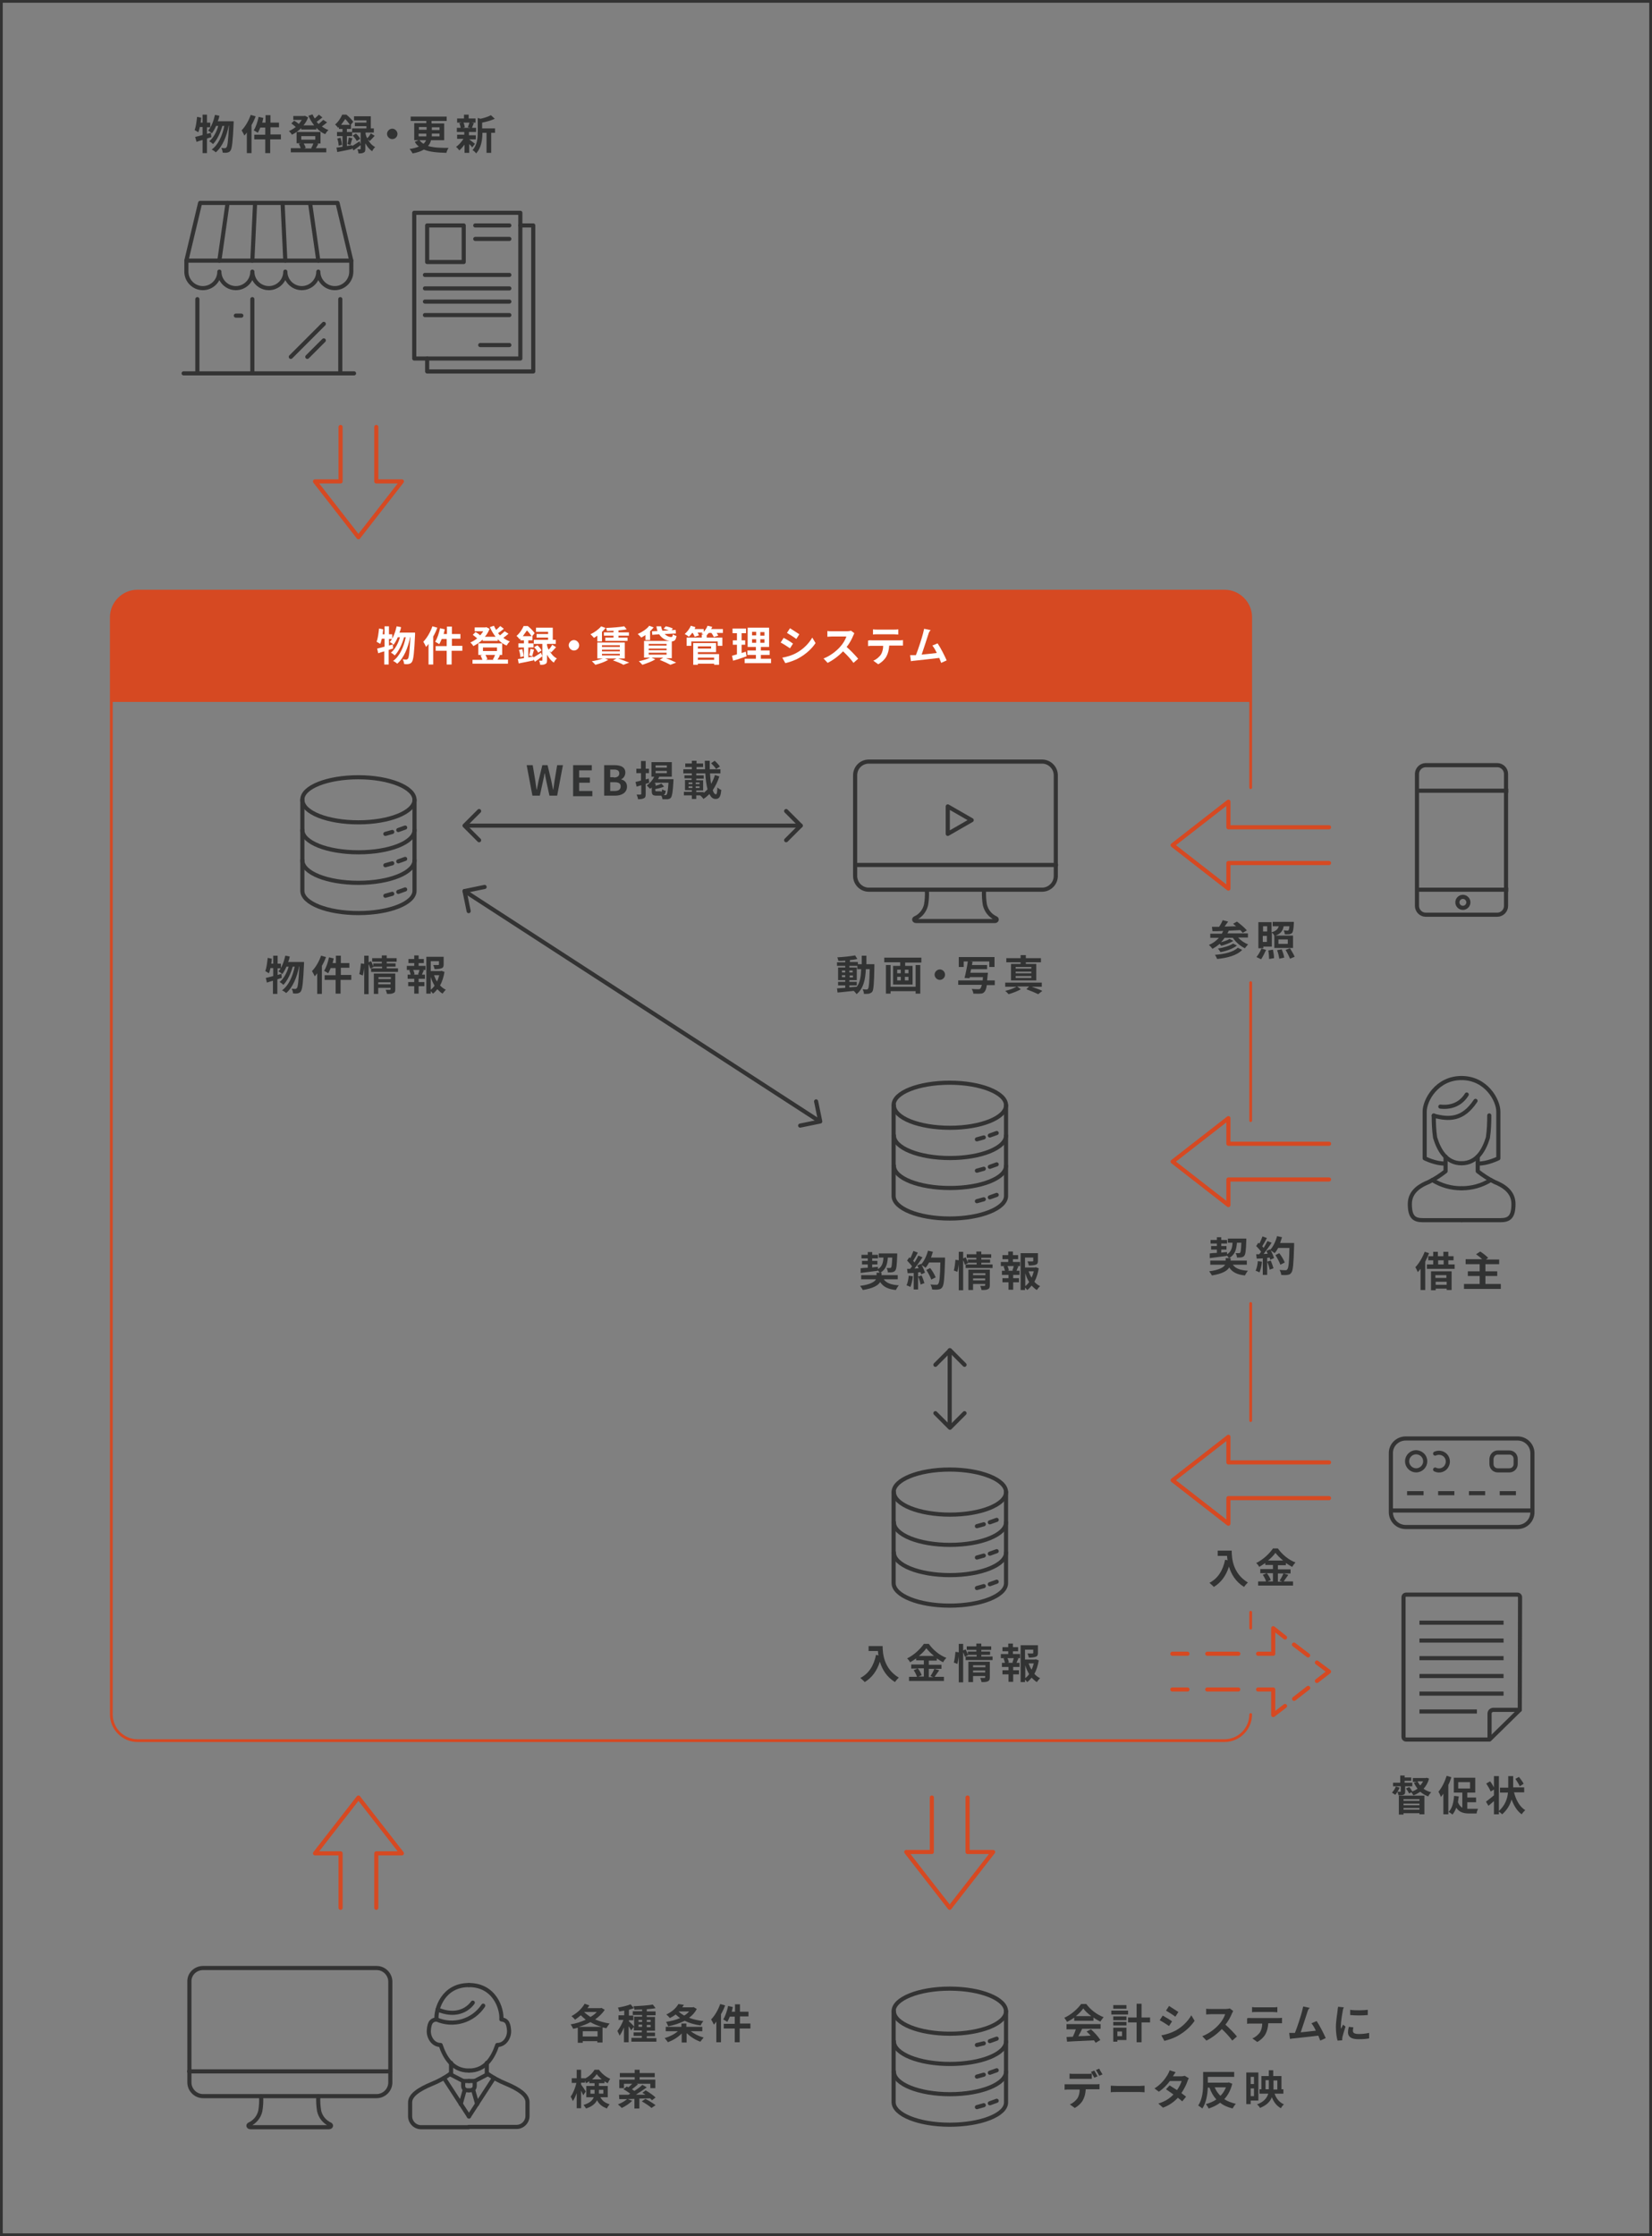 <?xml version="1.0" encoding="utf-8"?>
<!-- Generator: Adobe Illustrator 26.0.1, SVG Export Plug-In . SVG Version: 6.00 Build 0)  -->
<svg version="1.1" id="レイヤー_1" xmlns="http://www.w3.org/2000/svg" xmlns:xlink="http://www.w3.org/1999/xlink" x="0px"
	 y="0px" viewBox="0 0 601 813.3" style="enable-background:new 0 0 601 813.3;" xml:space="preserve">
<rect x="0" y="0" width="601" height="813.3" fill="#808080" stroke="none"/>
<style type="text/css">
	.st0{fill:none;stroke:#333333;stroke-width:1.5;stroke-linecap:round;stroke-linejoin:round;}
	.st1{fill:none;stroke:#323333;stroke-width:1.5;stroke-linecap:round;stroke-linejoin:round;}
	.st2{fill:none;stroke:#333333;stroke-width:1.5;stroke-linecap:round;}
	.st3{fill:none;stroke:#333333;stroke-width:1.5;stroke-linecap:round;stroke-miterlimit:10;}
	.st4{enable-background:new    ;}
	.st5{fill:#323333;}
	.st6{fill:none;stroke:#D64922;stroke-width:1.5;stroke-linecap:round;stroke-linejoin:round;}
	.st7{fill:none;stroke:#333333;stroke-miterlimit:10;}
	.st8{fill:none;stroke:#D64822;stroke-linecap:round;stroke-linejoin:round;}
	.st9{fill:#D64922;}
	.st10{fill:#FFFFFF;}
	.st11{fill:none;}
	.st12{fill:none;stroke:#333333;stroke-width:1.5;}
	.st13{fill:none;stroke:#333333;stroke-width:1.5;stroke-miterlimit:10;}
	.st14{fill:none;stroke:#333333;stroke-width:1.5;stroke-linejoin:round;}
	.st15{fill:none;stroke:#D64922;stroke-width:1.5;stroke-linecap:round;stroke-linejoin:round;stroke-dasharray:11.28,7.18;}
	.st16{fill:none;stroke:#D64922;stroke-width:1.5;stroke-linecap:round;stroke-linejoin:round;stroke-dasharray:6.48,4.13;}
</style>
<g id="レイヤー_2_00000031897126028615228290000008209242981541561763_">
	<g id="レイヤー_1-2">
		<g id="グループ_1256">
			<path id="パス_595" class="st0" d="M115.8,762.5c-0.1,1.8,0,3.5,0.3,5.3c0.5,2.2,2,4,4,4.9l0,0c0.6,0.3,0.3,1-0.4,1H91.1
				c-0.7,0-1-0.7-0.4-1l0,0c2-0.9,3.5-2.7,4-4.9c0.3-1.7,0.4-3.5,0.3-5.3"/>
			<line id="線_434" class="st0" x1="68.8" y1="753.4" x2="141.9" y2="753.4"/>
			<path id="長方形_1319" class="st0" d="M73.9,715.8h63.1c2.8,0,5,2.3,5,5v36.6c0,2.8-2.3,5-5,5H73.9c-2.8,0-5-2.3-5-5v-36.6
				C68.8,718,71.1,715.8,73.9,715.8z"/>
		</g>
		<path class="st1" d="M170.6,722c9.4,0,12.1,8.7,11.8,12.5c1.5,0.2,2.6,0.7,2.8,4.1c0.1,2.4-1.5,5.2-4.3,5.2
			c-1.5,4.5-4.3,9.3-10.2,9.3"/>
		<path class="st1" d="M177.1,750.3v3.8c2.2,1.5,4.5,2.8,7,3.8c4.5,1.9,7.8,4,7.8,6.7v4.8c0.1,2.2-1.6,4.1-3.8,4.2
			c-0.1,0-0.2,0-0.2,0h-17.3"/>
		<line class="st1" x1="170.6" y1="769.8" x2="179.7" y2="755.8"/>
		<path class="st1" d="M170.6,756.9h2.1v1.7c0,0.9-0.4,1.7-2,1.7"/>
		<line class="st1" x1="173.6" y1="765.3" x2="172.1" y2="760"/>
		<line class="st1" x1="177.5" y1="754.4" x2="172.7" y2="756.9"/>
		<path class="st1" d="M170.6,722c-9.4,0-12.1,8.7-11.8,12.5c-1.5,0.2-2.6,0.7-2.8,4.1c-0.1,2.4,1.5,5.2,4.3,5.2
			c1.5,4.5,4.3,9.3,10.2,9.3"/>
		<path class="st1" d="M164.1,750.3v3.8c-2.2,1.6-4.6,2.9-7.1,3.9c-4.5,1.9-7.8,4-7.8,6.7v4.8c-0.1,2.2,1.6,4.1,3.8,4.2
			c0.1,0,0.2,0,0.2,0h17.3"/>
		<line class="st1" x1="170.6" y1="769.8" x2="161.5" y2="755.8"/>
		<path class="st1" d="M170.6,756.9h-2.1v1.7c0,0.9,0.4,1.7,1.9,1.7"/>
		<line class="st1" x1="167.6" y1="765.3" x2="169.1" y2="760"/>
		<line class="st1" x1="163.7" y1="754.4" x2="168.5" y2="756.9"/>
		<path class="st1" d="M175.8,729.5c-3.7,5.6-10.9,7.7-17,5"/>
		<path class="st1" d="M172,728.4c-2.1,2.9-6.5,5.2-12.8,2.5"/>
		<path class="st1" d="M531.7,423.1c5.6,0,8.2-4.8,9.6-9.3c0.4-2.7,0.5-5.4,0.5-8.1"/>
		<path class="st1" d="M531.7,392.1c9,0,13.4,8.1,13.4,12.2v17c0,0-4,2-7.4,1.9"/>
		<path class="st1" d="M537.6,420.7v5.3c1.9,1.5,3.9,2.8,6.1,3.9c2.7,1.1,6.9,3.2,6.9,8s-1.6,5.9-4.7,5.9h-14.2"/>
		<path class="st1" d="M531.7,432.2c3.8,0,7.4-1,10.6-3"/>
		<path class="st1" d="M531.7,423.1c-5.6,0-8.2-4.8-9.6-9.3c-0.4-2.7-0.5-5.4-0.5-8.1"/>
		<path class="st1" d="M531.7,392.1c-9,0-13.4,8.1-13.4,12.2v17c0,0,4,2,7.4,1.9"/>
		<path class="st1" d="M525.9,420.7v5.3c-1.9,1.5-3.9,2.8-6.1,3.9c-2.7,1.1-6.9,3.2-6.9,8s1.6,5.9,4.7,5.9h14.2"/>
		<path class="st1" d="M531.7,432.2c-3.8,0-7.4-1-10.6-3"/>
		<path class="st1" d="M521.6,405.8c5.7,1.5,10.6,1.5,15.2-5.4"/>
		<path class="st1" d="M533.6,398.1c-1.9,3.1-5.2,4.9-9.6,4.4"/>
		<g id="グループ_1485">
			<path class="st2" d="M130.4,282.7c-11.3,0-20.4,3.6-20.4,8.1l0,0V324c0,4.5,9.1,8.1,20.4,8.1s20.4-3.6,20.4-8.1v-33.1
				C150.8,286.4,141.6,282.7,130.4,282.7z"/>
			<path id="パス_526" class="st3" d="M150.8,301.9c0,4.5-9.1,8.1-20.4,8.1s-20.4-3.6-20.4-8.1"/>
			<path id="パス_527" class="st3" d="M150.8,312.9c0,4.5-9.1,8.2-20.4,8.2s-20.4-3.6-20.4-8.2"/>
			<path id="パス_783" class="st2" d="M150.8,290.9c0,4.5-9.1,8.2-20.4,8.2s-20.4-3.6-20.4-8.2"/>
			<line id="線_245" class="st3" x1="140.2" y1="303.3" x2="142.7" y2="302.6"/>
			<line id="線_246" class="st3" x1="144.9" y1="301.9" x2="147.4" y2="301"/>
			<line id="線_247" class="st3" x1="140.2" y1="314.7" x2="142.7" y2="314"/>
			<line id="線_248" class="st3" x1="144.9" y1="313.3" x2="147.4" y2="312.4"/>
			<line id="線_249" class="st3" x1="140.2" y1="325.8" x2="142.7" y2="325.1"/>
			<line id="線_250" class="st3" x1="144.9" y1="324.4" x2="147.4" y2="323.5"/>
		</g>
		<g id="グループ_1485-2">
			<path class="st2" d="M345.5,393.8c-11.3,0-20.4,3.6-20.4,8.1l0,0v33.1c0,4.5,9.1,8.2,20.4,8.2s20.5-3.7,20.5-8.2V402
				C366,397.5,356.8,393.8,345.5,393.8z"/>
			<path id="パス_526-2" class="st3" d="M366,413c0,4.5-9.1,8.2-20.4,8.2s-20.4-3.7-20.4-8.2"/>
			<path id="パス_527-2" class="st3" d="M366,424c0,4.5-9.1,8.1-20.4,8.1s-20.4-3.6-20.4-8.1"/>
			<path id="パス_783-2" class="st2" d="M366,402c0,4.5-9.1,8.2-20.4,8.2s-20.4-3.6-20.4-8.2"/>
			<line id="線_245-2" class="st3" x1="355.4" y1="414.4" x2="357.9" y2="413.7"/>
			<line id="線_246-2" class="st3" x1="360.1" y1="413" x2="362.6" y2="412.1"/>
			<line id="線_247-2" class="st3" x1="355.4" y1="425.8" x2="357.9" y2="425.1"/>
			<line id="線_248-2" class="st3" x1="360.1" y1="424.4" x2="362.6" y2="423.5"/>
			<line id="線_249-2" class="st3" x1="355.4" y1="436.9" x2="357.9" y2="436.2"/>
			<line id="線_250-2" class="st3" x1="360.1" y1="435.5" x2="362.6" y2="434.6"/>
		</g>
		<g id="グループ_1485-3">
			<path class="st2" d="M345.5,534.5c-11.3,0-20.4,3.7-20.4,8.2l0,0v33.1c0,4.5,9.1,8.2,20.4,8.2s20.5-3.6,20.5-8.2v-33.1
				C366,538.2,356.8,534.5,345.5,534.5z"/>
			<path id="パス_526-3" class="st3" d="M366,553.7c0,4.5-9.1,8.2-20.4,8.2s-20.4-3.7-20.4-8.2"/>
			<path id="パス_527-3" class="st3" d="M366,564.7c0,4.5-9.1,8.2-20.4,8.2s-20.4-3.7-20.4-8.2"/>
			<path id="パス_783-3" class="st2" d="M366,542.7c0,4.5-9.1,8.2-20.4,8.2s-20.4-3.7-20.4-8.2"/>
			<line id="線_245-3" class="st3" x1="355.4" y1="555.1" x2="357.9" y2="554.4"/>
			<line id="線_246-3" class="st3" x1="360.1" y1="553.7" x2="362.6" y2="552.8"/>
			<line id="線_247-3" class="st3" x1="355.4" y1="566.5" x2="357.9" y2="565.8"/>
			<line id="線_248-3" class="st3" x1="360.1" y1="565.1" x2="362.6" y2="564.2"/>
			<line id="線_249-3" class="st3" x1="355.4" y1="577.6" x2="357.9" y2="576.9"/>
			<line id="線_250-3" class="st3" x1="360.1" y1="576.2" x2="362.6" y2="575.3"/>
		</g>
		<g id="グループ_1485-4">
			<path class="st2" d="M345.5,723.3c-11.3,0-20.4,3.7-20.4,8.2l0,0v33.1c0,4.5,9.1,8.2,20.4,8.2s20.5-3.6,20.5-8.1v-33.1
				C366,727,356.8,723.3,345.5,723.3z"/>
			<path id="パス_526-4" class="st3" d="M366,742.5c0,4.5-9.1,8.2-20.4,8.2s-20.4-3.7-20.4-8.2"/>
			<path id="パス_527-4" class="st3" d="M366,753.5c0,4.5-9.1,8.2-20.4,8.2s-20.4-3.7-20.4-8.2"/>
			<path id="パス_783-4" class="st2" d="M366,731.5c0,4.5-9.1,8.2-20.4,8.2s-20.4-3.7-20.4-8.2"/>
			<line id="線_245-4" class="st3" x1="355.4" y1="743.8" x2="357.9" y2="743.2"/>
			<line id="線_246-4" class="st3" x1="360.1" y1="742.4" x2="362.6" y2="741.5"/>
			<line id="線_247-4" class="st3" x1="355.4" y1="755.3" x2="357.9" y2="754.6"/>
			<line id="線_248-4" class="st3" x1="360.1" y1="753.9" x2="362.6" y2="753"/>
			<line id="線_249-4" class="st3" x1="355.4" y1="766.4" x2="357.9" y2="765.7"/>
			<line id="線_250-4" class="st3" x1="360.1" y1="765" x2="362.6" y2="764.1"/>
		</g>
		<g class="st4">
			<path class="st5" d="M76.9,49.9c-0.5,0.1-1.1,0.3-1.6,0.5v5.3h-1.6v-4.8c-0.8,0.2-1.6,0.5-2.2,0.7L71,49.8
				c0.8-0.2,1.7-0.4,2.7-0.7v-2.9h-1c-0.2,0.7-0.3,1.4-0.6,1.9c-0.3-0.2-0.9-0.6-1.3-0.8c0.5-1.2,0.7-3.1,0.9-4.8l1.5,0.3
				c-0.1,0.6-0.1,1.2-0.2,1.8h0.7v-2.9h1.6v2.9h1.2v1.7h-1.2v2.4l1.4-0.4L76.9,49.9z M85,44c0,0,0,0.6,0,0.8
				c-0.3,6.7-0.6,9.1-1.1,9.9c-0.3,0.5-0.7,0.7-1.2,0.8c-0.4,0.1-1.1,0.1-1.7,0c0-0.5-0.2-1.2-0.5-1.7c0.6,0.1,1,0.1,1.3,0.1
				c0.2,0,0.4-0.1,0.6-0.3c0.4-0.5,0.6-2.5,0.9-7.9h-0.1c-0.7,3.8-2.3,7.7-4.7,9.7c-0.3-0.3-1-0.8-1.5-1c2.4-1.7,3.9-5.1,4.6-8.6
				h-0.7c-0.7,2.4-1.9,5.1-3.4,6.6c-0.3-0.3-0.9-0.8-1.4-1c1.5-1.2,2.7-3.4,3.3-5.6h-0.8c-0.4,1-1,2-1.5,2.7c-0.3-0.3-1-0.8-1.4-1
				c1.2-1.3,2-3.5,2.5-5.7l1.6,0.3c-0.1,0.7-0.3,1.4-0.6,2H85z"/>
			<path class="st5" d="M93,42.3c-0.4,1.1-0.9,2.2-1.5,3.2v10.2h-1.7v-7.5c-0.3,0.4-0.6,0.8-0.9,1.1c-0.2-0.5-0.7-1.4-1-1.9
				c1.3-1.3,2.6-3.5,3.3-5.6L93,42.3z M102.1,50.7h-3.8v5h-1.8v-5h-4v-1.7h4v-2.6h-1.8c-0.3,0.7-0.6,1.4-0.9,1.9
				c-0.3-0.2-1.1-0.7-1.5-0.9c0.8-1.2,1.4-3.1,1.8-4.9l1.7,0.4c-0.1,0.6-0.3,1.2-0.4,1.7h1.2v-2.7h1.8v2.7h3.1v1.7h-3.1v2.6h3.8
				V50.7z"/>
			<path class="st5" d="M119,44.5c-0.6,0.5-1.3,1.1-1.9,1.5c0.7,0.5,1.5,1,2.4,1.3c-0.4,0.3-0.9,1-1.2,1.5c-1.2-0.5-2.3-1.3-3.2-2.3
				v0.6h-5.5v-0.5c-1,1-2.2,1.8-3.4,2.4c-0.2-0.4-0.7-1-1.1-1.3c0.9-0.4,1.7-0.9,2.5-1.5c-0.4-0.4-1.1-0.9-1.6-1.3l1-1
				c0.6,0.3,1.3,0.8,1.7,1.2c0.4-0.5,0.8-1,1.1-1.5h-3.1v-1.4h3.9l0.3-0.1l1.2,0.6c-0.4,1.1-1,2.1-1.7,2.9h3.9
				c-0.8-1-1.5-2.2-2.1-3.5l1.5-0.5c0.2,0.5,0.5,1,0.8,1.5c0.6-0.5,1.1-1,1.5-1.4l1.3,1c-0.6,0.5-1.4,1.1-2.1,1.6
				c0.2,0.3,0.5,0.5,0.7,0.8c0.6-0.5,1.3-1.1,1.7-1.5L119,44.5z M115.8,52.3c-0.3,0.6-0.6,1.2-0.9,1.6h3.8v1.5h-12.9v-1.5h3.6
				c-0.2-0.5-0.4-1.1-0.7-1.6l0.8-0.2h-1.6V48h8.7v4.2h-1.4L115.8,52.3z M109.6,50.8h5.1v-1.3h-5.1V50.8z M110.5,52.2
				c0.3,0.5,0.6,1.1,0.7,1.6l-0.6,0.2h3l-0.4-0.1c0.3-0.5,0.6-1.1,0.8-1.7H110.5z"/>
			<path class="st5" d="M128.1,53.1c0.8-0.4,1.7-1.1,2.7-1.7l0.5,1.3c-0.9,0.7-1.8,1.4-2.7,2l-0.5-0.9l0,0.4
				c-1.9,0.4-3.8,0.8-5.4,1.1l-0.3-1.6c0.6-0.1,1.4-0.2,2.2-0.3v-3.9h-2V48h2v-1.1h-1.3v-0.7c-0.1,0.1-0.2,0.2-0.3,0.3
				c-0.2-0.3-0.7-0.9-1.1-1.2c1.3-1.1,2.1-2.5,2.6-3.6h1.5c0.9,0.7,2,1.8,2.5,2.6l-0.9,1.1h0.1v1.5h-1.5V48h1.9v1.5h-1.9v3.6
				l1.8-0.3L128.1,53.1z M123.9,50.1c0.2,0.8,0.5,1.9,0.5,2.6l-1.2,0.3c0-0.7-0.2-1.8-0.5-2.6L123.9,50.1z M127.3,45.4
				c-0.4-0.6-1.1-1.5-1.7-2.1c-0.4,0.6-0.9,1.3-1.5,2.1H127.3z M126.4,52.4c0.2-0.7,0.4-1.7,0.5-2.4l1.3,0.3
				c-0.3,0.8-0.5,1.8-0.7,2.4L126.4,52.4z M133.8,50.7c0.6,1.1,1.5,2.2,2.7,2.8c-0.4,0.3-0.9,1-1.1,1.5c-1.1-0.7-1.9-1.8-2.5-2.9v2
				c0,0.8-0.1,1.2-0.6,1.4c-0.5,0.3-1.1,0.3-1.9,0.3c0-0.5-0.2-1.1-0.4-1.5c0.4,0,0.9,0,1,0c0.2,0,0.2,0,0.2-0.2v-5.9h-3.1v-1.5h5.2
				v-0.8h-4.2v-1.3h4.2v-0.8h-4.5v-1.5h6.1v4.4h1.1v1.5H133v0.5c0.1,0.5,0.3,1.1,0.6,1.6c0.5-0.5,1-1.2,1.3-1.8l1.4,0.9
				c-0.6,0.7-1.3,1.4-1.8,1.9L133.8,50.7z M129.5,48.6c0.6,0.5,1.3,1.3,1.5,1.9l-1.2,0.8c-0.3-0.6-0.9-1.4-1.5-2L129.5,48.6z"/>
			<path class="st5" d="M144.6,48.7c0,1.1-0.9,1.9-1.9,1.9c-1,0-1.9-0.9-1.9-1.9c0-1,0.9-1.9,1.9-1.9
				C143.7,46.8,144.6,47.7,144.6,48.7z"/>
			<path class="st5" d="M156.8,51c-0.2,0.8-0.5,1.5-1.1,2.1c2,0.6,4.4,0.7,7.5,0.7c-0.3,0.4-0.7,1.2-0.8,1.8c-3.3-0.1-6-0.3-8.2-1.2
				c-1,0.6-2.3,1.1-4.1,1.4c-0.2-0.4-0.7-1.2-1.1-1.6c1.4-0.2,2.5-0.5,3.4-0.9c-0.6-0.4-1.1-1-1.5-1.7l1.4-0.6h-1.6v-6.2h4.4V44
				h-5.7v-1.6h13.1V44h-5.5v0.9h4.6V51H156.8z M152.4,47.2h2.8v-1h-2.8V47.2z M152.4,49.6h2.7c0-0.2,0-0.3,0-0.5v-0.5h-2.8V49.6z
				 M152.6,51c0.4,0.5,0.9,1,1.5,1.3c0.4-0.4,0.7-0.8,0.9-1.3H152.6z M159.9,48.6h-2.8v0.5c0,0.2,0,0.3,0,0.5h2.8V48.6z M157.1,46.3
				v1h2.8v-1H157.1z"/>
			<path class="st5" d="M170.7,50.7c0.5,0.4,1.8,1.4,2.1,1.6l-1,1.3c-0.2-0.3-0.7-0.8-1.1-1.2v3.2H169v-3c-0.6,0.8-1.3,1.6-1.9,2.1
				c-0.3-0.4-0.8-1-1.2-1.3c1-0.6,2-1.8,2.7-2.9h-2.3v-1.5h2.6V48h-2.7v-1.5h1.4c-0.1-0.5-0.2-1.1-0.5-1.7l0.9-0.2h-1.7v-1.5h2.5
				v-1.4h1.7v1.4h2.5v1.5h-1.5l0.9,0.2c-0.3,0.6-0.5,1.2-0.7,1.7h1.5V48h-2.6v1.2h2.5v1.5h-2.5V50.7z M168.6,44.6
				c0.3,0.5,0.4,1.2,0.5,1.7l-0.8,0.2h2.9l-1-0.2c0.2-0.5,0.4-1.1,0.6-1.7H168.6z M180.1,48.3h-1.4v7.3H177v-7.3h-1.5
				c0,2.2-0.3,5.4-2.3,7.5c-0.2-0.4-0.9-1-1.3-1.2c1.7-1.8,1.9-4.4,1.9-6.5v-5.2l1,0.3c1.4-0.3,2.9-0.8,3.8-1.3l1.4,1.3
				c-1.3,0.6-3,1.1-4.6,1.4v2.1h4.7V48.3z"/>
		</g>
		<g class="st4">
			<path class="st5" d="M450.5,341.1c1,1,2.2,1.9,3.6,2.4c-0.4,0.3-0.9,1-1.2,1.4c-1.7-0.8-3.3-2.2-4.4-3.8h-3
				c-0.4,0.6-0.8,1.1-1.3,1.6c1.1-0.3,2.4-0.7,3.1-1.2l1.4,0.7c-1.2,0.8-2.9,1.4-4.4,1.8c-0.2-0.2-0.4-0.5-0.6-0.7
				c-0.8,0.7-1.7,1.3-2.6,1.8c-0.3-0.4-0.9-1.1-1.3-1.4c1.4-0.6,2.7-1.5,3.6-2.6h-3.1v-1.5h4.2c0.2-0.3,0.3-0.6,0.5-1
				c-1.5,0.1-2.8,0.1-3.9,0.1l-0.2-1.6c0.8,0,1.6,0,2.6,0c0.5-0.7,1-1.6,1.3-2.4l2,0.5c-0.4,0.6-0.9,1.2-1.3,1.8
				c1.3,0,2.7-0.1,4.2-0.1c-0.4-0.3-0.7-0.6-1.1-0.9l1.4-0.8c1.2,0.9,2.8,2.2,3.6,3.2l-1.5,0.9c-0.2-0.3-0.5-0.6-0.9-1
				c-1.4,0.1-2.8,0.1-4.2,0.2c-0.1,0.4-0.3,0.7-0.5,1h7.5v1.5H450.5z M451.9,345.5c-1.9,2-5.3,2.9-9.1,3.3c-0.2-0.5-0.5-1.1-0.8-1.5
				c3.5-0.3,6.7-1,8.3-2.6L451.9,345.5z M450,343.9c-1.5,1.2-3.8,2-6,2.4c-0.2-0.4-0.6-0.9-0.9-1.3c2-0.3,4.3-1,5.5-1.8L450,343.9z"
				/>
			<path class="st5" d="M457.1,348.1c0.6-0.7,1.4-2,1.8-3.1l1.7,0.5c-0.5,1.1-1.2,2.5-1.8,3.4L457.1,348.1z M459.5,344.9h-1.7v-9.5
				h4.8v3.7c1.7-0.5,2.3-1.2,2.6-2.2H463v-1.6h7.7c0,0,0,0.4,0,0.6c-0.1,2-0.3,3-0.6,3.4c-0.3,0.3-0.6,0.4-1,0.5c-0.4,0-1,0.1-1.7,0
				c0-0.5-0.2-1-0.4-1.4c0.6,0,1.1,0.1,1.3,0.1c0.2,0,0.3,0,0.5-0.2c0.1-0.1,0.2-0.5,0.3-1.4h-2.1c-0.3,1.6-1,2.7-3,3.4h6.4v4.5
				h-6.8v-4.4l0,0c-0.1-0.4-0.5-0.9-0.9-1.2v5.1h-3.1V344.9z M459.5,336.9v1.9h1.5v-1.9H459.5z M460.9,342.6v-2.2h-1.5v2.2H460.9z
				 M463.1,345.4c0.2,1,0.4,2.3,0.4,3.1l-1.8,0.3c0-0.8-0.1-2.1-0.3-3.1L463.1,345.4z M466.3,345.3c0.4,1,0.8,2.2,0.9,3l-1.8,0.4
				c-0.1-0.8-0.4-2.1-0.8-3.1L466.3,345.3z M465.1,343.3h3.4v-1.6h-3.4V343.3z M469.3,344.9c0.6,1,1.4,2.3,1.7,3.1l-1.7,0.7
				c-0.3-0.8-1-2.2-1.6-3.2L469.3,344.9z"/>
		</g>
		<g class="st4">
			<path class="st5" d="M102.5,355.7c-0.5,0.1-1.1,0.3-1.6,0.5v5.3h-1.6v-4.8c-0.8,0.2-1.6,0.5-2.2,0.7l-0.4-1.7
				c0.8-0.2,1.7-0.4,2.7-0.7v-2.9h-1c-0.2,0.7-0.3,1.4-0.6,1.9c-0.3-0.2-0.9-0.6-1.3-0.8c0.5-1.2,0.7-3.1,0.9-4.8l1.5,0.3
				c-0.1,0.6-0.1,1.2-0.2,1.8h0.7v-2.9h1.6v2.9h1.2v1.7h-1.2v2.4l1.4-0.4L102.5,355.7z M110.6,349.8c0,0,0,0.6,0,0.8
				c-0.3,6.7-0.6,9.1-1.1,9.9c-0.3,0.5-0.7,0.7-1.2,0.8c-0.4,0.1-1.1,0.1-1.7,0c0-0.5-0.2-1.2-0.5-1.7c0.6,0.1,1,0.1,1.3,0.1
				c0.2,0,0.4-0.1,0.6-0.3c0.4-0.5,0.6-2.5,0.9-7.9h-0.1c-0.7,3.8-2.3,7.7-4.7,9.7c-0.3-0.3-1-0.8-1.5-1c2.4-1.7,3.9-5.1,4.6-8.6
				h-0.7c-0.7,2.4-1.9,5.1-3.4,6.6c-0.3-0.3-0.9-0.8-1.4-1c1.5-1.2,2.7-3.4,3.3-5.6h-0.8c-0.4,1-1,2-1.5,2.7c-0.3-0.3-1-0.8-1.4-1
				c1.2-1.3,2-3.5,2.5-5.7l1.6,0.3c-0.1,0.7-0.3,1.4-0.6,2H110.6z"/>
			<path class="st5" d="M118.6,348.1c-0.4,1.1-0.9,2.2-1.5,3.2v10.2h-1.7v-7.5c-0.3,0.4-0.6,0.8-0.9,1.1c-0.2-0.5-0.7-1.4-1-1.9
				c1.3-1.3,2.6-3.5,3.3-5.6L118.6,348.1z M127.7,356.4h-3.8v5h-1.8v-5h-4v-1.7h4v-2.6h-1.8c-0.3,0.7-0.6,1.4-0.9,1.9
				c-0.3-0.2-1.1-0.7-1.5-0.9c0.8-1.2,1.4-3.1,1.8-4.9l1.7,0.4c-0.1,0.6-0.3,1.2-0.4,1.7h1.2v-2.7h1.8v2.7h3.1v1.7h-3.1v2.6h3.8
				V356.4z"/>
			<path class="st5" d="M130.7,354.3c0.3-1,0.5-2.7,0.6-3.9l1.3,0.2c0,1.2-0.3,3-0.6,4.2L130.7,354.3z M144.8,352.2v1.3H135v-1.3h4
				v-0.6h-3.1l0,0.1l-1.2,0.6c-0.1-0.4-0.3-1.1-0.6-1.6v10.9h-1.6v-14h1.6v2.4l0.9-0.4c0.3,0.6,0.7,1.5,0.8,2v-1.2h3.1v-0.6h-3.5
				v-1.3h3.5v-1h1.8v1h3.6v1.3h-3.6v0.6h3.2v1.2h-3.2v0.6H144.8z M143.8,359.8c0,0.8-0.1,1.2-0.7,1.4c-0.5,0.3-1.3,0.3-2.3,0.3
				c-0.1-0.4-0.3-1.1-0.5-1.5c0.6,0,1.3,0,1.5,0c0.2,0,0.3-0.1,0.3-0.2v-0.5h-4.5v2.2H136v-7.4h7.8V359.8z M137.7,355.4v0.7h4.5
				v-0.7H137.7z M142.1,358v-0.7h-4.5v0.7H142.1z"/>
			<path class="st5" d="M152.3,351.3h2.5v1.5h-1.2l0.6,0.1c-0.3,0.6-0.5,1.1-0.7,1.6h1.1v1.5h-2.3v1.2h2.1v1.5h-2.1v2.7h-1.6v-2.7
				h-2.2v-1.5h2.2v-1.2h-2.4v-1.5h1.1c-0.1-0.5-0.3-1.1-0.5-1.6l0.5-0.1H148v-1.5h2.7v-1h-2.1v-1.5h2.1v-1.3h1.6v1.3h1.9v1.5h-1.9
				V351.3z M152.1,354.4c0.2-0.5,0.4-1.1,0.5-1.6h-2.3c0.3,0.5,0.5,1.2,0.5,1.6l-0.5,0.1h2.2L152.1,354.4z M161.7,353.5
				c-0.3,1.8-0.8,3.5-1.6,4.9c0.6,0.7,1.3,1.2,2.1,1.6c-0.4,0.3-0.9,1-1.2,1.4c-0.7-0.4-1.3-1-1.9-1.6c-0.5,0.6-1,1.2-1.6,1.6
				c-0.2-0.3-0.5-0.6-0.8-0.9v0.9h-1.6v-13.4h6.3v2.8c0,0.8-0.2,1.2-0.8,1.4c-0.6,0.2-1.4,0.3-2.5,0.3c-0.1-0.5-0.3-1.1-0.5-1.5
				c0.7,0,1.6,0,1.8,0c0.2,0,0.3-0.1,0.3-0.2v-1.2h-3v3.6h3.6l0.3-0.1L161.7,353.5z M156.7,360c0.5-0.4,1-0.9,1.4-1.5
				c-0.6-1-1.1-2.1-1.4-3.2V360z M157.9,354.7c0.3,0.8,0.6,1.6,1.1,2.3c0.3-0.7,0.6-1.5,0.8-2.3H157.9z"/>
		</g>
		<g class="st4">
			<path class="st5" d="M220,731c-0.9,1.4-2.1,2.5-3.5,3.5c1.6,0.7,3.4,1.2,5.3,1.5c-0.4,0.4-0.9,1.2-1.2,1.7
				c-0.5-0.1-0.9-0.2-1.4-0.3v5.5h-1.9v-0.5H212v0.6h-1.8v-5.5c-0.6,0.2-1.1,0.3-1.7,0.4c-0.2-0.5-0.6-1.2-0.9-1.6
				c1.9-0.3,3.8-0.9,5.5-1.7c-0.6-0.5-1.2-1-1.8-1.6c-0.7,0.6-1.4,1.1-2.1,1.6c-0.3-0.4-0.9-1-1.3-1.3c1.9-1,3.7-2.6,4.8-4.5
				l1.7,0.6c-0.2,0.3-0.4,0.7-0.7,1h4.8l0.3-0.1L220,731z M218.9,737.2c-1.5-0.4-2.9-1-4.1-1.7c-1.3,0.7-2.8,1.3-4.3,1.7H218.9z
				 M217.4,740.7v-1.9H212v1.9H217.4z M212.5,731.8c0.6,0.6,1.4,1.2,2.3,1.8c0.9-0.5,1.7-1.1,2.3-1.8H212.5z"/>
			<path class="st5" d="M238.8,741.2v1.4h-9.1v-1.4h3.8v-0.7h-3v-1.3h3v-0.7h-2.9v-1.3l-1,1.3c-0.2-0.4-0.5-1-0.9-1.5v5.8h-1.7v-5.4
				c-0.5,1.2-1,2.2-1.6,3c-0.2-0.5-0.5-1.2-0.8-1.7c0.8-1,1.7-2.6,2.2-4H225V733h2.1v-1.7c-0.6,0.1-1.2,0.2-1.8,0.3
				c-0.1-0.4-0.3-1-0.5-1.4c1.6-0.3,3.5-0.7,4.6-1.2l1.2,1.4c-0.5,0.2-1.1,0.4-1.8,0.6v2.1h1.6v1.7h-1.6v0.4
				c0.4,0.3,1.6,1.5,1.9,1.9v-3.6h2.9v-0.6h-3.4v-1.4h3.4v-0.6c-1,0-1.9,0.1-2.8,0.1c0-0.4-0.2-1-0.4-1.3c2.5-0.1,5.4-0.3,7.1-0.6
				l1,1.3c-0.9,0.2-2,0.3-3.2,0.4v0.8h3.2v1.4h-3.2v0.6h3v5h-3v0.7h3v1.3h-3v0.7H238.8z M232.3,735.4h1.3v-0.7h-1.3V735.4z
				 M233.6,737.2v-0.8h-1.3v0.8H233.6z M235.3,734.7v0.7h1.4v-0.7H235.3z M236.7,736.5h-1.4v0.8h1.4V736.5z"/>
			<path class="st5" d="M251.2,738.7c1.2,1,3,1.9,4.8,2.4c-0.4,0.4-0.9,1.1-1.2,1.5c-1.8-0.6-3.6-1.8-5-3.1v3.4H248v-3.3
				c-1.3,1.4-3.2,2.5-5,3.2c-0.3-0.4-0.8-1.1-1.2-1.5c1.7-0.5,3.6-1.4,4.8-2.5h-4.4v-1.6h5.7v-1.2h1.8v1.2h5.8v1.6H251.2z
				 M253.5,730.7c-0.7,1.3-1.6,2.3-2.8,3.2c1.5,0.6,3.3,1,5.2,1.2c-0.4,0.4-0.8,1.1-1,1.6c-2.2-0.3-4.2-0.9-5.8-1.7
				c-1.8,0.9-3.9,1.6-6,2c-0.2-0.5-0.5-1.2-0.8-1.6c1.8-0.3,3.6-0.7,5.1-1.4c-0.6-0.4-1.1-0.9-1.6-1.3c-0.6,0.5-1.3,0.9-2.1,1.3
				c-0.3-0.4-0.9-1-1.3-1.3c2.2-1,3.6-2.4,4.4-3.8l2,0.3c-0.2,0.3-0.4,0.6-0.6,0.9h3.8l0.3-0.1L253.5,730.7z M246.9,731.6
				c0.5,0.6,1.2,1,2,1.5c0.7-0.4,1.3-0.9,1.8-1.5H246.9z"/>
			<path class="st5" d="M263.8,729.4c-0.4,1.1-0.9,2.2-1.5,3.2v10.2h-1.7v-7.5c-0.3,0.4-0.6,0.8-0.9,1.1c-0.2-0.5-0.7-1.4-1-1.9
				c1.3-1.3,2.6-3.5,3.3-5.6L263.8,729.4z M272.9,737.8h-3.8v5h-1.8v-5h-4v-1.7h4v-2.6h-1.8c-0.3,0.7-0.6,1.4-0.9,1.9
				c-0.3-0.2-1.1-0.7-1.5-0.9c0.8-1.2,1.4-3.1,1.8-4.9l1.7,0.4c-0.1,0.6-0.3,1.2-0.4,1.7h1.2V729h1.8v2.7h3.1v1.7h-3.1v2.6h3.8
				V737.8z"/>
		</g>
		<g class="st4">
			<path class="st5" d="M218.4,762.8c0.9,1.6,2,2.1,3.4,2.6c-0.4,0.4-0.8,1-1,1.5c-1.5-0.6-2.7-1.3-3.6-3c-0.6,1.2-1.8,2.3-4,3
				c-0.2-0.4-0.7-1-0.9-1.3c2.3-0.7,3.3-1.7,3.7-2.8h-2.7v-4.1h3v-1h-1.9V757c-0.4,0.3-0.8,0.5-1.2,0.7c-0.1-0.3-0.3-0.6-0.4-0.9
				v0.7h-1.4v0.7c0.4,0.5,1.5,2.1,1.7,2.5l-0.9,1.4c-0.2-0.4-0.5-1.1-0.8-1.7v6.4h-1.6v-5.5c-0.4,1.1-0.9,2.2-1.4,2.9
				c-0.2-0.5-0.5-1.2-0.8-1.6c0.9-1.2,1.7-3.3,2.1-5h-1.7v-1.7h1.8v-3.1h1.6v3.1h1.4v0.1c1.5-0.7,2.8-2,3.5-3.2h1.6
				c1,1.4,2.6,2.7,4.1,3.3c-0.3,0.4-0.7,1.1-0.9,1.6c-0.4-0.2-0.8-0.4-1.2-0.7v0.7h-2v1h3.2v4.1H218.4z M216.3,761.5
				c0-0.2,0-0.3,0-0.5v-0.9h-1.5v1.4H216.3z M218.9,756.3c-0.7-0.6-1.4-1.3-1.8-1.9c-0.4,0.6-1,1.3-1.7,1.9H218.9z M217.9,760.1v0.9
				c0,0.2,0,0.3,0,0.5h1.6v-1.4H217.9z"/>
			<path class="st5" d="M230,764.1c-1,1-2.5,2-3.8,2.6c-0.3-0.3-1-1-1.4-1.3c1.3-0.5,2.6-1.2,3.4-2L230,764.1z M232.6,763.3v3.6
				h-1.8v-3.5c-2.1,0.1-4,0.1-5.5,0.1l-0.1-1.6c0.9,0,2.1,0,3.4,0c0.2-0.1,0.5-0.3,0.7-0.4c-0.7-0.5-1.7-1.2-2.5-1.6l1.2-1
				c0.2,0.1,0.4,0.2,0.6,0.3c0.5-0.4,1-0.9,1.4-1.3h-3v1.6h-1.7v-3.1h5.6v-0.9h-5.4V754h5.4v-1.2h1.8v1.2h5.5v1.5h-5.5v0.9h5.7v3.1
				h-1.8v-1.6h-5l0.5,0.2c-0.7,0.6-1.5,1.3-2.2,1.8c0.3,0.2,0.6,0.4,0.9,0.6c1.1-0.7,2.2-1.5,2.9-2.2l1.6,0.9
				c-1.2,0.9-2.6,1.8-4,2.7c1.1,0,2.3,0,3.5,0c-0.4-0.3-0.7-0.5-1.1-0.7l1.2-0.9c1.2,0.7,2.8,1.8,3.6,2.6l-1.3,1
				c-0.2-0.2-0.4-0.4-0.7-0.7L232.6,763.3z M234.8,763.4c1.2,0.6,2.8,1.6,3.7,2.3l-1.5,1c-0.7-0.7-2.3-1.7-3.5-2.4L234.8,763.4z"/>
		</g>
		<g class="st4">
			<path class="st5" d="M390.7,733.9c-0.8,0.6-1.7,1.1-2.5,1.5c-0.2-0.4-0.7-1.1-1-1.5c2.5-1.1,4.9-3.3,6.1-5h1.9
				c1.6,2.2,4,3.9,6.3,4.8c-0.5,0.5-0.8,1.1-1.2,1.6c-0.8-0.4-1.7-0.9-2.5-1.5v1.2h-7V733.9z M388,736.2h12.4v1.7h-6.7
				c-0.4,0.9-0.9,1.8-1.4,2.7c1.4,0,3-0.1,4.5-0.2c-0.5-0.5-1-1.1-1.5-1.5l1.6-0.8c1.3,1.2,2.7,2.7,3.4,3.9l-1.7,1
				c-0.2-0.3-0.4-0.6-0.6-0.9c-3.5,0.2-7.2,0.3-9.8,0.5l-0.2-1.7l2.3-0.1c0.4-0.8,0.8-1.8,1.1-2.7H388V736.2z M397,733.3
				c-1.2-0.9-2.2-1.8-2.9-2.8c-0.6,0.9-1.6,1.9-2.7,2.8H397z"/>
			<path class="st5" d="M410.4,732.7h-6.1v-1.4h6.1V732.7z M409.8,742h-3.3v0.6h-1.5v-5.1h4.8V742z M405,733.4h4.8v1.4H405V733.4z
				 M405,735.4h4.8v1.3H405V735.4z M409.8,730.6h-4.8v-1.3h4.8V730.6z M406.5,738.9v1.7h1.7v-1.7H406.5z M418.4,735.6h-3.1v7.2h-1.8
				v-7.2h-3.1v-1.8h3.1v-5h1.8v5h3.1V735.6z"/>
			<path class="st5" d="M426.4,735.2l-1.1,1.7c-0.9-0.6-2.4-1.6-3.4-2.1l1.1-1.7C423.9,733.6,425.6,734.6,426.4,735.2z M427.6,738.6
				c2.6-1.4,4.6-3.5,5.8-5.6l1.2,2c-1.4,2.1-3.5,4-6,5.4c-1.5,0.9-3.7,1.6-5,1.9l-1.1-2C424.1,740,425.9,739.5,427.6,738.6z
				 M428.7,731.8l-1.1,1.7c-0.8-0.6-2.4-1.6-3.4-2.2l1.1-1.7C426.2,730.2,427.9,731.3,428.7,731.8z"/>
			<path class="st5" d="M448.2,732.3c-0.5,1.2-1.3,2.8-2.4,4.1c1.5,1.3,3.3,3.2,4.2,4.3l-1.7,1.5c-1-1.4-2.4-2.9-3.8-4.2
				c-1.6,1.7-3.6,3.2-5.6,4.2l-1.5-1.6c2.4-0.9,4.7-2.7,6.1-4.3c1-1.1,1.9-2.6,2.2-3.7h-5.1c-0.6,0-1.5,0.1-1.8,0.1v-2.1
				c0.4,0.1,1.3,0.1,1.8,0.1h5.3c0.6,0,1.2-0.1,1.5-0.2l1.2,0.9C448.6,731.5,448.4,732,448.2,732.3z"/>
			<path class="st5" d="M455.2,734h9.8c0.3,0,1,0,1.4-0.1v2c-0.4,0-0.9,0-1.4,0h-3.6c-0.1,1.5-0.4,2.8-1,3.9c-0.5,1-1.7,2.2-3,2.9
				l-1.8-1.3c1.1-0.4,2.1-1.3,2.7-2.1c0.6-0.9,0.9-2.1,0.9-3.3h-4.1c-0.5,0-1,0-1.4,0.1v-2C454.2,733.9,454.7,734,455.2,734z
				 M457.1,730.1h6c0.5,0,1.1,0,1.6-0.1v1.9c-0.5,0-1.1-0.1-1.6-0.1h-6c-0.5,0-1.2,0-1.6,0.1V730C456,730.1,456.6,730.1,457.1,730.1
				z"/>
			<path class="st5" d="M475.6,731.9c-0.5,1.5-1.7,5.3-2.4,7.3c1.8-0.2,4-0.4,5.5-0.6c-0.5-1.1-1.1-2.1-1.6-2.7l1.9-0.8
				c1.1,1.6,2.6,4.6,3.3,6.2l-2,0.9c-0.2-0.5-0.4-1.1-0.7-1.8c-2.4,0.3-7,0.8-8.9,1c-0.4,0-0.9,0.1-1.4,0.2l-0.3-2.2
				c0.5,0,1.2,0,1.7,0c0.1,0,0.3,0,0.4,0c0.9-2.2,2.2-6.3,2.6-7.9c0.2-0.8,0.3-1.2,0.4-1.7l2.4,0.5
				C476,730.7,475.8,731.2,475.6,731.9z"/>
			<path class="st5" d="M488.5,731.4c-0.2,1-0.7,4-0.7,5.5c0,0.3,0,0.7,0.1,1c0.2-0.5,0.5-1,0.7-1.5l0.9,0.7
				c-0.4,1.2-0.9,2.9-1.1,3.7c0,0.2-0.1,0.6-0.1,0.7c0,0.2,0,0.4,0,0.6l-1.7,0.1c-0.3-1-0.6-2.9-0.6-4.9c0-2.2,0.5-4.8,0.6-5.9
				c0-0.4,0.1-1,0.2-1.5l2.1,0.2C488.7,730.4,488.5,731.1,488.5,731.4z M492.2,738.7c0,0.7,0.6,1.1,2.1,1.1c1.3,0,2.4-0.1,3.8-0.4
				l0,2c-1,0.2-2.2,0.3-3.9,0.3c-2.6,0-3.8-0.9-3.8-2.5c0-0.6,0.1-1.2,0.3-2l1.7,0.2C492.2,737.9,492.2,738.3,492.2,738.7z
				 M497.6,731v1.9c-1.8,0.2-4.6,0.2-6.4,0V731C493,731.3,496,731.2,497.6,731z"/>
		</g>
		<g class="st4">
			<path class="st5" d="M388.8,758.1h9.8c0.3,0,1,0,1.4-0.1v1.9c-0.4,0-0.9,0-1.4,0H395c-0.1,1.5-0.4,2.8-1,3.9
				c-0.5,1-1.7,2.2-3,2.9l-1.8-1.3c1.1-0.4,2.1-1.3,2.7-2.1c0.6-0.9,0.9-2.1,0.9-3.3h-4.1c-0.4,0-1,0-1.4,0.1v-2
				C387.8,758.1,388.3,758.1,388.8,758.1z M390.7,754.3h4.9c0.5,0,1.1,0,1.6-0.1v1.9c-0.5,0-1.1,0-1.6,0h-4.9c-0.5,0-1.2,0-1.6,0
				v-1.9C389.5,754.3,390.2,754.3,390.7,754.3z M399.3,755.2l-1.2,0.5c-0.3-0.6-0.8-1.5-1.2-2.1l1.2-0.5
				C398.5,753.7,399,754.7,399.3,755.2z M401.1,754.5l-1.2,0.5c-0.3-0.6-0.8-1.5-1.2-2.1l1.2-0.5C400.2,753.1,400.8,754,401.1,754.5
				z"/>
			<path class="st5" d="M406.5,758.7h8.1c0.7,0,1.4-0.1,1.8-0.1v2.4c-0.4,0-1.1-0.1-1.8-0.1h-8.1c-0.9,0-1.9,0-2.4,0.1v-2.4
				C404.6,758.6,405.7,758.7,406.5,758.7z"/>
			<path class="st5" d="M426.7,755.2h3c0.5,0,1-0.1,1.3-0.2l1.5,0.9c-0.2,0.3-0.4,0.7-0.5,1.1c-0.4,1.2-1.2,2.8-2.2,4.3
				c0.6,0.5,1.2,0.9,1.7,1.3l-1.4,1.7c-0.4-0.4-1-0.8-1.6-1.3c-1.3,1.4-3,2.7-5.4,3.6l-1.7-1.5c2.6-0.8,4.3-2,5.5-3.3
				c-1-0.7-2-1.4-2.7-1.9l1.3-1.4c0.8,0.5,1.7,1.1,2.7,1.7c0.8-1.1,1.4-2.4,1.7-3.3h-4.3c-1,1.4-2.4,2.8-4,3.9l-1.6-1.2
				c2.6-1.6,4-3.7,4.8-5c0.2-0.4,0.6-1.1,0.7-1.6l2.2,0.7C427.3,754.2,426.9,754.9,426.7,755.2z"/>
			<path class="st5" d="M448.3,757.9c-0.6,2.4-1.6,4.2-2.9,5.6c1.2,0.8,2.6,1.3,4.2,1.7c-0.4,0.4-0.9,1.2-1.2,1.7
				c-1.8-0.5-3.3-1.1-4.5-2.1c-1.2,0.9-2.6,1.6-4.2,2.1c-0.2-0.5-0.7-1.2-1-1.6c1.4-0.4,2.7-0.9,3.8-1.7c-1.1-1.2-1.9-2.6-2.5-4.3
				h-0.6c-0.1,2.5-0.6,5.6-2,7.6c-0.3-0.3-1.1-0.8-1.5-1.1c1.6-2.3,1.8-5.6,1.8-8v-4.2H449v1.8h-9.6v2.1h7.3l0.3-0.1L448.3,757.9z
				 M441.9,759.2c0.5,1.2,1.2,2.2,2.1,3.1c0.9-0.9,1.5-1.9,2-3.1H441.9z"/>
			<path class="st5" d="M455,764v1.3h-1.6v-11.5h4.4V764H455z M455,755.4v2.6h1.2v-2.6H455z M456.2,762.4v-2.8H455v2.8H456.2z
				 M463.7,761.5c0.6,1.8,1.8,3.2,3.4,3.9c-0.4,0.3-0.9,1-1.1,1.4c-1.5-0.8-2.6-2.2-3.3-4c-0.6,1.6-1.9,2.9-4.3,3.9
				c-0.2-0.4-0.7-1-1.1-1.3c2.5-0.9,3.6-2.3,4.1-3.9h-3.2v-1.6h0.7v-4.8h2.7v-2.1h1.6v2.1h3v4.8h0.7v1.6H463.7z M461.6,759.9
				c0-0.4,0-0.8,0-1.2v-2.1h-1.2v3.3H461.6z M463.3,756.7v2.1c0,0.4,0,0.8,0,1.2h1.4v-3.3H463.3z"/>
		</g>
		<g class="st4">
			<path class="st5" d="M318.1,350.8c0,0,0,0.6,0,0.8c-0.1,6.1-0.3,8.3-0.7,9c-0.3,0.5-0.7,0.6-1.2,0.8c-0.4,0.1-1.1,0.1-1.9,0.1
				c0-0.5-0.2-1.2-0.5-1.7c0.7,0.1,1.2,0.1,1.5,0.1c0.2,0,0.4-0.1,0.5-0.3c0.3-0.4,0.5-2.2,0.6-7.1H315c-0.2,4-0.9,7.1-3.4,9.1
				c-0.2-0.4-0.7-0.9-1-1.2c-2.2,0.2-4.3,0.5-5.9,0.6l-0.2-1.5c0.8-0.1,1.9-0.1,3-0.2v-0.9h-2.6v-1.3h2.6v-0.6h-2.6v-4.6h2.6v-0.6
				h-3V350h3v-0.6c-0.9,0.1-1.7,0.1-2.5,0.1c-0.1-0.4-0.2-0.9-0.4-1.3c2.2-0.1,4.8-0.4,6.5-0.7l0.8,1.3c-0.8,0.2-1.7,0.3-2.7,0.4
				v0.7h2.9v0.8h1.4c0-1,0-2,0-3.1h1.7c0,1.1,0,2.1,0,3.1H318.1z M306.3,353.7h1.2V353h-1.2V353.7z M307.5,355.4v-0.7h-1.2v0.7
				H307.5z M309.1,359.1c0.9-0.1,1.7-0.1,2.6-0.2c1.2-1.6,1.5-3.8,1.6-6.4h-1.4v-1.2h-2.9v0.6h2.7v4.6h-2.7v0.6h2.7v1.3h-2.7V359.1z
				 M310.2,353.7V353h-1.2v0.7H310.2z M309.1,354.8v0.7h1.2v-0.7H309.1z"/>
			<path class="st5" d="M335.2,348.4v1.7h-5.9v1.2h2.7v6.8h-7.1v-6.8h2.6V350h-5.8v-1.7H335.2z M333.1,351h1.7v10.4h-1.7v-0.9H324
				v0.9h-1.7V351h1.7v7.9h9.1V351z M326.4,354h1.3v-1.3h-1.3V354z M326.4,356.6h1.3v-1.3h-1.3V356.6z M330.5,352.7h-1.3v1.3h1.3
				V352.7z M330.5,355.3h-1.3v1.3h1.3V355.3z"/>
			<path class="st5" d="M343.8,354.5c0,1.1-0.9,1.9-1.9,1.9c-1,0-1.9-0.9-1.9-1.9c0-1,0.9-1.9,1.9-1.9
				C342.9,352.6,343.8,353.4,343.8,354.5z"/>
			<path class="st5" d="M362,358.3h-3c-0.2,1.4-0.5,2.1-0.9,2.5c-0.4,0.5-0.9,0.6-1.5,0.6c-0.5,0.1-1.5,0-2.5,0
				c0-0.5-0.3-1.2-0.6-1.7c1,0.1,2,0.1,2.4,0.1c0.3,0,0.5,0,0.7-0.2c0.2-0.2,0.4-0.6,0.6-1.4h-8.6v-1.6h8.9c0-0.4,0.1-0.8,0.1-1.2
				h-4.8l-0.1,0.4l-1.8-0.1c0.4-1.5,0.9-4,1.2-6h-1.5v2h-1.8v-3.6h13v3.6h-1.9v-2h-7.2l1.1,0.1c-0.1,0.4-0.1,0.8-0.2,1.2h5.5v1.5
				h-5.8c-0.1,0.4-0.2,0.9-0.3,1.3h6.4c0,0,0,0.5-0.1,0.8c-0.1,0.8-0.1,1.4-0.2,2h2.8V358.3z"/>
			<path class="st5" d="M375,358.8c1.5,0.5,3.2,1.1,4.2,1.6l-1.5,1.2c-1-0.5-2.7-1.2-4.3-1.8l1-1h-4.4l1.4,1c-1.2,0.7-3,1.4-4.5,1.8
				c-0.3-0.4-0.8-0.9-1.2-1.2c1.5-0.3,3.2-1,4.1-1.5h-4.1v-1.5H379v1.5H375z M371.3,350h-5.2v-1.5h5.2v-1.1h1.9v1.1h5.5v1.5h-5.5
				v0.6h3.8v6h-9.2v-6h3.5V350z M375.2,351.7h-5.7v0.6h5.7V351.7z M375.2,353.4h-5.7v0.6h5.7V353.4z M375.2,355h-5.7v0.7h5.7V355z"
				/>
		</g>
		<g class="st4">
			<path class="st5" d="M191.6,278.3h2.2l0.9,5.4c0.2,1.2,0.3,2.3,0.5,3.5h0.1c0.2-1.2,0.5-2.4,0.7-3.5l1.3-5.4h1.9l1.3,5.4
				c0.2,1.1,0.5,2.3,0.7,3.5h0.1c0.2-1.2,0.3-2.4,0.5-3.5l0.9-5.4h2.1l-2.1,11.1h-2.8l-1.2-5.5c-0.2-0.9-0.3-1.7-0.5-2.6h-0.1
				c-0.1,0.9-0.3,1.7-0.5,2.6l-1.2,5.5h-2.7L191.6,278.3z"/>
			<path class="st5" d="M208.5,278.3h6.8v1.9h-4.6v2.6h3.9v1.9h-3.9v3h4.8v1.9h-7V278.3z"/>
			<path class="st5" d="M219.8,278.3h3.7c2.3,0,4,0.7,4,2.7c0,1-0.6,2.1-1.5,2.4v0.1c1.2,0.3,2.1,1.1,2.1,2.6c0,2.2-1.9,3.3-4.3,3.3
				h-4V278.3z M223.3,282.8c1.4,0,2-0.6,2-1.5c0-1-0.7-1.4-2-1.4H222v2.8H223.3z M223.5,287.7c1.5,0,2.3-0.5,2.3-1.7
				c0-1.1-0.8-1.5-2.3-1.5H222v3.2H223.5z"/>
			<path class="st5" d="M236.2,284.7c-0.4,0.1-0.9,0.3-1.3,0.4v3.6c0,0.9-0.1,1.4-0.6,1.6c-0.5,0.3-1.2,0.4-2.2,0.4
				c0-0.5-0.3-1.2-0.5-1.7c0.6,0,1.2,0,1.4,0c0.2,0,0.3-0.1,0.3-0.3v-3.1l-1.7,0.5l-0.4-1.7c0.6-0.1,1.3-0.3,2-0.5v-2.7h-1.7v-1.6
				h1.7v-2.8h1.7v2.8h1.2v1.6h-1.2v2.3l1.1-0.3L236.2,284.7z M245,283.3c0,0,0,0.5,0,0.7c-0.2,4-0.5,5.5-0.9,6.1
				c-0.3,0.4-0.7,0.5-1.2,0.6c-0.5,0-1.2,0-1.9,0c0-0.4-0.2-0.9-0.4-1.3h-1.7c-1.5,0-1.8-0.4-1.8-1.8v-1.2c-0.2,0.2-0.4,0.4-0.6,0.5
				c-0.3-0.3-0.9-0.9-1.2-1.2c1.1-0.8,2.1-1.9,2.7-3.2h-1v-5.3h7.4v5.3h-4.6c-0.1,0.3-0.2,0.6-0.4,0.9H245z M240.4,288
				c0.3,0,0.4-0.1,0.5-0.9c0.3,0.2,0.9,0.5,1.3,0.5c-0.1,0.9-0.3,1.4-0.8,1.6c0.3,0,0.5,0,0.6,0c0.3,0,0.4,0,0.5-0.2
				c0.3-0.3,0.5-1.5,0.7-4.3h-4.8c-0.1,0.1-0.2,0.2-0.3,0.3h0.4v0.8c0.8-0.2,1.6-0.5,2.1-0.8l1,1.1c-0.9,0.4-2.1,0.7-3.2,0.9v0.4
				c0,0.4,0.1,0.4,0.5,0.4H240.4z M238.5,279.2h4.1v-0.8h-4.1V279.2z M238.5,281.2h4.1v-0.8h-4.1V281.2z"/>
			<path class="st5" d="M261.7,282.4c-0.6,1.9-1.4,3.5-2.4,5c0.3,1,0.7,1.5,1.2,1.5c0.3,0,0.4-0.7,0.5-2.5c0.4,0.4,1,0.8,1.4,0.9
				c-0.2,2.6-0.8,3.3-2.1,3.3c-1,0-1.7-0.7-2.2-1.8c-0.7,0.7-1.4,1.3-2.2,1.8c-0.3-0.5-0.8-1-1.2-1.3h-1.4v1.3h-1.6v-1.3h-2.9v-1.3
				h2.9v-0.6h-2.5v-3.7h2.4v-0.6H249V282h2.7v-0.7h-3.1v-1.5h3.1V279h-2.4v-1.3h2.4v-1h1.7v1h2.4v1.3h-2.4v0.8h3.1
				c0-1-0.1-2.1-0.1-3.1h1.8c0,1.1,0,2.1,0,3.1h3.9v1.5h-3.8c0.1,1.4,0.2,2.7,0.4,3.8c0.6-1,1-2,1.4-3.2L261.7,282.4z M250.5,285.2
				h1.4v-0.6h-1.4V285.2z M250.5,286.6h1.4v-0.6h-1.4V286.6z M254.5,285.2v-0.6h-1.4v0.6H254.5z M254.5,286.6v-0.6h-1.4v0.6H254.5z
				 M256,288.4c0.5-0.4,0.9-0.8,1.4-1.3c-0.4-1.6-0.7-3.6-0.8-5.8h-3.3v0.7h2.7v1.2h-2.7v0.6h2.5v3.7h-2.5v0.6h2.7V288.4z
				 M260.5,279.7c-0.3-0.6-1.2-1.5-1.8-2.1l1.3-0.9c0.7,0.6,1.5,1.5,1.9,2.1L260.5,279.7z"/>
		</g>
		<g class="st4">
			<path class="st5" d="M321.5,465.3c1,1.4,2.7,2,5.5,2.2c-0.4,0.4-0.8,1.2-1.1,1.7c-2.9-0.3-4.6-1.2-5.7-2.9
				c-0.7,1.2-2.5,2.3-6.3,2.9c-0.2-0.4-0.7-1.1-1-1.5c3.8-0.5,5.3-1.5,5.8-2.4h-5.4v-1.5h5.6v-0.9h1.8v0.9h5.9v1.5H321.5z
				 M313.1,461.3c0.7-0.1,1.6-0.2,2.6-0.2v-1.2h-2.1v-1.3h2.1v-0.9h-2.3v-1.3h2.3v-1h1.6v1h2.1v1.3h-2.1v0.9h1.9v1.3h-1.9v1.1
				c0.7-0.1,1.4-0.2,2.1-0.2l0,0.8c1.5-0.9,1.9-2.3,2-4.2h-1.7v-1.5h6.7c0,0,0,0.5,0,0.7c-0.1,3.6-0.3,5-0.7,5.5
				c-0.3,0.4-0.6,0.5-1,0.6c-0.4,0.1-1,0.1-1.7,0.1c0-0.5-0.2-1.2-0.5-1.6c0.5,0,1,0,1.2,0c0.2,0,0.3,0,0.5-0.2
				c0.2-0.3,0.3-1.2,0.4-3.6h-1.6c-0.2,2.5-0.7,4.4-2.9,5.6c-0.2-0.3-0.5-0.7-0.8-1v0.2c-2.2,0.3-4.5,0.6-6.2,0.8L313.1,461.3z"/>
			<path class="st5" d="M332.1,464.2c-0.1,1.4-0.5,2.9-0.9,3.9c-0.3-0.2-1-0.5-1.4-0.6c0.4-0.9,0.7-2.2,0.8-3.5L332.1,464.2z
				 M343.8,457.7c0,0,0,0.6,0,0.8c-0.2,6.6-0.4,8.9-1,9.7c-0.4,0.6-0.8,0.7-1.4,0.8c-0.5,0.1-1.5,0.1-2.3,0c0-0.5-0.3-1.3-0.6-1.8
				c0.9,0.1,1.8,0.1,2.2,0.1c0.3,0,0.5-0.1,0.6-0.3c0.5-0.5,0.7-2.7,0.8-7.8h-4.1c-0.4,0.7-0.8,1.4-1.3,1.9c-0.3-0.3-1-0.7-1.4-1
				c0.5,0.9,1,2.1,1.2,2.8l-1.4,0.6c0-0.2-0.1-0.5-0.2-0.8l-0.9,0.1v6.2h-1.6v-6l-2.2,0.1l-0.2-1.6l1.1,0c0.2-0.3,0.5-0.6,0.7-0.9
				c-0.4-0.6-1.2-1.5-1.8-2.1l0.8-1.2c0.1,0.1,0.2,0.2,0.4,0.3c0.4-0.8,0.8-1.8,1.1-2.6l1.6,0.6c-0.5,1-1.2,2.2-1.7,3
				c0.2,0.2,0.4,0.4,0.5,0.6c0.5-0.8,1-1.7,1.4-2.5l1.5,0.6c-0.8,1.3-1.9,2.8-2.9,4.1l1.5-0.1c-0.2-0.4-0.3-0.7-0.5-1l1.3-0.6
				l0.1,0.2c1.1-1.2,2-3.1,2.5-5l1.8,0.4c-0.2,0.7-0.5,1.5-0.7,2.1H343.8z M335.3,463.9c0.4,0.9,0.8,2.1,1,2.8l-1.4,0.5
				c-0.1-0.8-0.5-2-0.9-2.9L335.3,463.9z M338.8,465.4c-0.3-0.9-1.1-2.4-1.8-3.5l1.4-0.7c0.8,1,1.6,2.4,2,3.4L338.8,465.4z"/>
			<path class="st5" d="M347,462.1c0.3-1,0.5-2.7,0.6-3.9l1.3,0.2c0,1.2-0.3,3-0.6,4.2L347,462.1z M361.1,459.9v1.3h-9.8v-1.3h4
				v-0.6h-3.1l0,0.1l-1.2,0.6c-0.1-0.4-0.3-1.1-0.6-1.6v10.9h-1.6v-14h1.6v2.4l0.9-0.4c0.3,0.6,0.7,1.5,0.8,2v-1.2h3.1v-0.6h-3.5
				v-1.3h3.5v-1h1.8v1h3.6v1.3H357v0.6h3.2v1.2H357v0.6H361.1z M360.1,467.5c0,0.8-0.2,1.2-0.7,1.4c-0.5,0.3-1.3,0.3-2.3,0.3
				c-0.1-0.4-0.3-1.1-0.5-1.5c0.6,0,1.3,0,1.5,0c0.2,0,0.3-0.1,0.3-0.2V467H354v2.2h-1.7v-7.4h7.8V467.5z M354,463.1v0.7h4.5v-0.7
				H354z M358.4,465.7V465H354v0.7H358.4z"/>
			<path class="st5" d="M368.6,459h2.5v1.5h-1.2l0.6,0.1c-0.3,0.6-0.5,1.1-0.7,1.6h1.1v1.5h-2.3v1.2h2.1v1.5h-2.1v2.7h-1.7v-2.7
				h-2.2v-1.5h2.2v-1.2h-2.4v-1.5h1.1c-0.1-0.5-0.3-1.1-0.5-1.6l0.5-0.1h-1.5V459h2.7v-1h-2.1v-1.5h2.1v-1.3h1.7v1.3h1.9v1.5h-1.9
				V459z M368.3,462.1c0.2-0.5,0.4-1.1,0.5-1.6h-2.3c0.3,0.5,0.5,1.2,0.5,1.6l-0.5,0.1h2.2L368.3,462.1z M377.9,461.3
				c-0.3,1.8-0.8,3.5-1.6,4.9c0.6,0.7,1.3,1.2,2.1,1.6c-0.4,0.3-0.9,1-1.2,1.4c-0.7-0.4-1.3-1-1.9-1.6c-0.5,0.6-1,1.2-1.6,1.6
				c-0.2-0.3-0.5-0.6-0.8-0.9v0.9h-1.6v-13.4h6.3v2.8c0,0.8-0.2,1.2-0.8,1.4c-0.6,0.2-1.4,0.3-2.5,0.3c-0.1-0.5-0.3-1.1-0.5-1.5
				c0.7,0,1.6,0,1.8,0c0.2,0,0.3-0.1,0.3-0.2v-1.2h-3v3.6h3.6l0.3-0.1L377.9,461.3z M373,467.8c0.5-0.4,1-0.9,1.4-1.5
				c-0.6-1-1.1-2.1-1.4-3.2V467.8z M374.2,462.4c0.3,0.8,0.6,1.6,1.1,2.3c0.3-0.7,0.6-1.5,0.8-2.3H374.2z"/>
		</g>
		<g class="st4">
			<path class="st5" d="M519.9,455.8c-0.4,1-0.9,2.1-1.4,3.1v10.3h-1.7v-7.7c-0.3,0.4-0.7,0.8-1,1.2c-0.2-0.4-0.6-1.4-0.9-1.8
				c1.3-1.3,2.6-3.5,3.4-5.6L519.9,455.8z M529.2,459.9v1.6h-10.1v-1.6h2.3v-1.5h-1.8v-1.5h1.8v-1.6h1.7v1.6h2v-1.6h1.8v1.6h1.9v1.5
				h-1.9v1.5H529.2z M520.5,462.4h7.6v6.8h-1.8v-0.5h-4v0.6h-1.7V462.4z M522.2,463.8v1h4v-1H522.2z M526.3,467.3v-1.1h-4v1.1H526.3
				z M523.2,459.9h2v-1.5h-2V459.9z"/>
			<path class="st5" d="M546,467v1.8h-13.4V467h5.7v-2.9H534v-1.7h4.3v-2.6h-5.1V458h6c-0.6-0.6-1.5-1.3-2.2-1.8l1.5-1
				c1,0.6,2.2,1.6,2.9,2.3l-0.8,0.6h4.8v1.7h-5v2.6h4.3v1.7h-4.3v2.9H546z"/>
		</g>
		<g class="st4">
			<path class="st5" d="M511.2,651.6c0,0.7-0.1,1-0.6,1.2c-0.4,0.2-1,0.2-1.8,0.2c-0.1-0.4-0.3-0.9-0.4-1.3
				c-0.3,0.4-0.5,0.8-0.8,1.1c-0.3-0.2-0.9-0.6-1.2-0.8c0.6-0.6,1.1-1.4,1.4-2.2l1.4,0.4c-0.2,0.5-0.5,1-0.8,1.5c0.4,0,0.9,0,1,0
				s0.2,0,0.2-0.2v-1.8h-2.8v-1.3h2.6v-2.6h1.6v0.7h2.4v1.2H511v0.7h2.8v1.3h-2.6V651.6z M508.9,653.1h9.3v6.8h-1.8v-0.4h-5.8v0.5
				h-1.7V653.1z M510.6,654.4v0.6h5.8v-0.6H510.6z M516.4,656.6V656h-5.8v0.6H516.4z M516.4,658.2v-0.6h-5.8v0.6H516.4z
				 M519.9,646.9c-0.4,1.5-1.1,2.7-2,3.7c0.8,0.6,1.7,1,2.8,1.3c-0.4,0.3-0.9,1-1.1,1.5c-1.1-0.4-2.1-1-2.9-1.7
				c-0.8,0.5-1.6,1-2.5,1.3c-0.2-0.3-0.5-0.8-0.7-1.1l-0.9,0.4c-0.2-0.5-0.7-1.3-1.1-1.8l1.2-0.5c0.4,0.4,0.8,1.1,1.1,1.6
				c0.7-0.3,1.3-0.6,1.9-1c-0.5-0.7-1-1.4-1.3-2.2l1.1-0.3h-1.5v-1.4h4.7l0.3-0.1L519.9,646.9z M515.7,647.9c0.3,0.6,0.6,1.1,1,1.5
				c0.4-0.5,0.8-1,1-1.5H515.7z"/>
			<path class="st5" d="M528,646.4c-0.3,0.9-0.6,1.9-1.1,2.8v10.7h-1.8v-7.5c-0.3,0.4-0.6,0.9-0.9,1.2c-0.1-0.4-0.6-1.5-0.9-1.9
				c1.2-1.4,2.3-3.6,3-5.8L528,646.4z M533.7,657.9c0.3,0,0.7,0,1,0c0.5,0,2.3,0,3,0c-0.2,0.4-0.5,1.2-0.5,1.7h-2.6
				c-2.1,0-3.7-0.4-4.8-2.1c-0.4,1-0.8,1.8-1.4,2.5c-0.3-0.3-1-0.8-1.4-1c1.3-1.2,1.8-3.4,2-5.8l1.7,0.2c-0.1,0.7-0.2,1.4-0.3,2.1
				c0.4,1,0.9,1.6,1.6,2V652h-3.1v-5.4h7.8v5.4h-2.9v1.8h3.2v1.7h-3.2V657.9z M530.5,650.5h4.3v-2.3h-4.3V650.5z"/>
			<path class="st5" d="M550.8,651.9c0.7,2.8,2.1,5.3,4.1,6.5c-0.4,0.3-1,1-1.3,1.5c-1.7-1.2-2.8-3.1-3.7-5.4
				c-0.5,1.9-1.6,3.8-3.4,5.4c-0.3-0.3-0.8-0.7-1.2-1v1h-1.8v-4.8c-0.7,0.6-1.4,1.2-2,1.7l-0.9-1.5c0.7-0.5,1.8-1.4,2.9-2.3v-2.1
				l-1.2,0.7c-0.3-0.8-1-2-1.6-2.9l1.4-0.8c0.5,0.6,1,1.5,1.4,2.2v-4.1h1.8v12.7c2.3-2.1,3.1-4.5,3.3-6.7h-2.9v-1.8h3v-0.3V646h1.8
				v3.8v0.3h4v1.8H550.8z M552.9,649.7c-0.3-0.7-1-1.8-1.6-2.7l1.3-0.7c0.6,0.8,1.4,1.8,1.7,2.5L552.9,649.7z"/>
		</g>
		<g class="st4">
			<path class="st5" d="M321.1,598.6c0,2.8,0.4,8.3,5.9,11.6c-0.4,0.3-1.1,1.1-1.4,1.6c-3.1-1.9-4.7-4.7-5.5-7.4
				c-1.1,3.4-2.9,5.8-5.5,7.4c-0.3-0.4-1.2-1.1-1.6-1.5c3.1-1.6,4.9-4.5,5.7-8.4l0.9,0.2c-0.1-0.6-0.2-1.1-0.2-1.6h-3.4v-1.8H321.1z
				"/>
			<path class="st5" d="M341.7,607.5c-0.6,0.8-1.2,1.7-1.7,2.4h3.4v1.5h-12.7v-1.5h2.9c-0.2-0.7-0.7-1.7-1.2-2.4l1.4-0.6h-2.3v-1.5
				h4.6v-1.5h-2.8v-0.7c-0.7,0.5-1.5,1-2.2,1.4c-0.2-0.4-0.7-1.1-1.1-1.4c2.5-1.2,4.9-3.5,6.1-5.3h1.8c1.6,2.3,4,4.2,6.4,5.1
				c-0.5,0.5-0.9,1-1.2,1.6c-0.8-0.4-1.5-0.9-2.3-1.4v0.8h-2.9v1.5h4.6v1.5h-4.6v3h1.6l-1-0.4c0.5-0.7,1.1-1.8,1.4-2.6L341.7,607.5z
				 M333.9,606.8c0.6,0.8,1.2,1.8,1.4,2.5l-1.2,0.5h2v-3H333.9z M339.8,602.3c-1.1-0.9-2.1-1.9-2.8-2.8c-0.6,0.9-1.6,1.9-2.7,2.8
				H339.8z"/>
			<path class="st5" d="M347,604.7c0.3-1,0.5-2.7,0.6-3.9l1.3,0.2c0,1.2-0.3,3-0.6,4.2L347,604.7z M361.1,602.5v1.3h-9.8v-1.3h4
				v-0.6h-3.1l0,0.1l-1.2,0.6c-0.1-0.4-0.3-1.1-0.6-1.6v10.9h-1.6v-14h1.6v2.4l0.9-0.4c0.3,0.6,0.7,1.5,0.8,2v-1.2h3.1v-0.6h-3.5
				v-1.3h3.5v-1h1.8v1h3.6v1.3H357v0.6h3.2v1.2H357v0.6H361.1z M360.1,610.1c0,0.8-0.2,1.2-0.7,1.4c-0.5,0.3-1.3,0.3-2.3,0.3
				c-0.1-0.4-0.3-1.1-0.5-1.5c0.6,0,1.3,0,1.5,0c0.2,0,0.3-0.1,0.3-0.2v-0.5H354v2.2h-1.7v-7.4h7.8V610.1z M354,605.7v0.7h4.5v-0.7
				H354z M358.4,608.3v-0.7H354v0.7H358.4z"/>
			<path class="st5" d="M368.6,601.6h2.5v1.5h-1.2l0.6,0.1c-0.3,0.6-0.5,1.1-0.7,1.6h1.1v1.5h-2.3v1.2h2.1v1.5h-2.1v2.7h-1.7V609
				h-2.2v-1.5h2.2v-1.2h-2.4v-1.5h1.1c-0.1-0.5-0.3-1.1-0.5-1.6l0.5-0.1h-1.5v-1.5h2.7v-1h-2.1v-1.5h2.1v-1.3h1.7v1.3h1.9v1.5h-1.9
				V601.6z M368.3,604.7c0.2-0.5,0.4-1.1,0.5-1.6h-2.3c0.3,0.5,0.5,1.2,0.5,1.6l-0.5,0.1h2.2L368.3,604.7z M377.9,603.9
				c-0.3,1.8-0.8,3.5-1.6,4.9c0.6,0.7,1.3,1.2,2.1,1.6c-0.4,0.3-0.9,1-1.2,1.4c-0.7-0.4-1.3-1-1.9-1.6c-0.5,0.6-1,1.2-1.6,1.6
				c-0.2-0.3-0.5-0.6-0.8-0.9v0.9h-1.6v-13.4h6.3v2.8c0,0.8-0.2,1.2-0.8,1.4c-0.6,0.2-1.4,0.3-2.5,0.3c-0.1-0.5-0.3-1.1-0.5-1.5
				c0.7,0,1.6,0,1.8,0c0.2,0,0.3-0.1,0.3-0.2V600h-3v3.6h3.6l0.3-0.1L377.9,603.9z M373,610.4c0.5-0.4,1-0.9,1.4-1.5
				c-0.6-1-1.1-2.1-1.4-3.2V610.4z M374.2,605c0.3,0.8,0.6,1.6,1.1,2.3c0.3-0.7,0.6-1.5,0.8-2.3H374.2z"/>
		</g>
		<path id="パス_250" class="st6" d="M123.9,155.3v19.8h-9.3l15.8,20.3l15.8-20.3h-9.3v-19.8"/>
		<path id="パス_250-2" class="st6" d="M339,653.8v19.8h-9.3l15.8,20.3l15.8-20.3H352v-19.8"/>
		<path id="パス_250-3" class="st6" d="M136.9,693.9v-19.8h9.3l-15.8-20.3l-15.8,20.3h9.3v19.8"/>
		<g id="グループ_1501">
			<rect id="長方形_1372" x="150.7" y="77.4" class="st0" width="38.6" height="53"/>
			<path id="パス_840" class="st0" d="M189.3,82h4.7v53.1h-38.6v-4.7"/>
			<rect id="長方形_1373" x="155.4" y="82" class="st0" width="13.3" height="13.3"/>
			<line id="線_473" class="st0" x1="154.6" y1="100" x2="185.3" y2="100"/>
			<line id="線_474" class="st0" x1="154.6" y1="104.9" x2="185.3" y2="104.9"/>
			<line id="線_475" class="st0" x1="154.6" y1="109.7" x2="185.3" y2="109.7"/>
			<line id="線_476" class="st0" x1="172.9" y1="82" x2="185.3" y2="82"/>
			<line id="線_477" class="st0" x1="172.9" y1="86.9" x2="185.3" y2="86.9"/>
			<line id="線_478" class="st0" x1="154.6" y1="114.6" x2="185.3" y2="114.6"/>
			<line id="線_479" class="st0" x1="185.3" y1="125.5" x2="174.7" y2="125.5"/>
		</g>
		<g id="store">
			<line id="線_363" class="st0" x1="66.8" y1="135.8" x2="128.8" y2="135.8"/>
			<line id="線_364" class="st0" x1="71.8" y1="108.8" x2="71.8" y2="135.8"/>
			<line id="線_365" class="st0" x1="91.8" y1="108.8" x2="91.8" y2="135.8"/>
			<line id="線_366" class="st0" x1="123.8" y1="108.8" x2="123.8" y2="135.8"/>
			<line id="線_367" class="st0" x1="85.8" y1="114.8" x2="87.8" y2="114.8"/>
			<line id="線_368" class="st0" x1="105.8" y1="129.8" x2="117.8" y2="117.8"/>
			<line id="線_369" class="st0" x1="111.8" y1="129.8" x2="117.8" y2="123.8"/>
			<path id="パス_676" class="st0" d="M127.8,98.8c0,3.3-2.7,6-6,6s-6-2.7-6-6l0,0c0,3.3-2.7,6-6,6s-6-2.7-6-6l0,0
				c0,3.3-2.7,6-6,6s-6-2.7-6-6l0,0c0,3.3-2.7,6-6,6s-6-2.7-6-6l0,0c0,3.3-2.7,6-6,6s-6-2.7-6-6v-4h60V98.8z"/>
			<line id="線_370" class="st0" x1="112.8" y1="73.8" x2="115.8" y2="94.8"/>
			<line id="線_371" class="st0" x1="102.8" y1="73.8" x2="103.8" y2="94.8"/>
			<line id="線_372" class="st0" x1="82.8" y1="73.8" x2="79.8" y2="94.8"/>
			<line id="線_373" class="st0" x1="92.8" y1="73.8" x2="91.8" y2="94.8"/>
			<path id="パス_677" class="st0" d="M67.8,94.8l5-21h50l5,21"/>
		</g>
		<rect x="0.5" y="0.5" class="st7" width="600" height="812.3"/>
		<line class="st8" x1="455" y1="474.1" x2="455" y2="516.7"/>
		<line class="st8" x1="455" y1="357.4" x2="455" y2="407.6"/>
		<path class="st8" d="M455,623.6c0,5.2-4.3,9.5-9.5,9.5H50c-5.2,0-9.5-4.3-9.5-9.5V224.5c0-5.2,4.3-9.5,9.5-9.5l0,0h395.5
			c5.2,0,9.5,4.3,9.5,9.5v62"/>
		<line class="st8" x1="455" y1="586.4" x2="455" y2="592.2"/>
		<path class="st9" d="M50,215h395.5c5.2,0,9.5,4.3,9.5,9.5l0,0v30.8l0,0H40.5l0,0v-30.8C40.5,219.3,44.8,215,50,215L50,215z"/>
		<g class="st4">
			<path class="st10" d="M143,235.9c-0.5,0.1-1.1,0.3-1.6,0.5v5.3h-1.6v-4.8c-0.8,0.2-1.6,0.5-2.2,0.7l-0.4-1.7
				c0.8-0.2,1.7-0.4,2.7-0.7v-2.9h-1c-0.2,0.7-0.3,1.4-0.6,1.9c-0.3-0.2-0.9-0.6-1.3-0.8c0.5-1.2,0.7-3.1,0.9-4.8l1.5,0.3
				c-0.1,0.6-0.1,1.2-0.2,1.8h0.7v-2.9h1.6v2.9h1.2v1.7h-1.2v2.4l1.4-0.4L143,235.9z M151,230c0,0,0,0.6,0,0.8
				c-0.3,6.7-0.6,9.1-1.1,9.9c-0.3,0.5-0.7,0.7-1.2,0.8c-0.4,0.1-1.1,0.1-1.7,0c0-0.5-0.2-1.2-0.5-1.7c0.6,0.1,1,0.1,1.3,0.1
				c0.2,0,0.4-0.1,0.6-0.3c0.4-0.5,0.6-2.5,0.9-7.9h-0.1c-0.7,3.8-2.3,7.7-4.7,9.7c-0.3-0.3-1-0.8-1.5-1c2.4-1.7,3.9-5.1,4.6-8.6
				H147c-0.7,2.4-1.9,5.1-3.4,6.6c-0.3-0.3-0.9-0.8-1.4-1c1.5-1.2,2.7-3.4,3.3-5.6h-0.8c-0.4,1-1,2-1.5,2.7c-0.3-0.3-1-0.8-1.4-1
				c1.2-1.3,2-3.5,2.5-5.7l1.6,0.3c-0.1,0.7-0.3,1.4-0.6,2H151z"/>
			<path class="st10" d="M159.1,228.3c-0.4,1.1-0.9,2.2-1.5,3.2v10.2h-1.7v-7.5c-0.3,0.4-0.6,0.8-0.9,1.1c-0.2-0.5-0.7-1.4-1-1.9
				c1.3-1.3,2.6-3.5,3.3-5.6L159.1,228.3z M168.1,236.7h-3.8v5h-1.8v-5h-4V235h4v-2.6h-1.8c-0.3,0.7-0.6,1.4-0.9,1.9
				c-0.3-0.2-1.1-0.7-1.5-0.9c0.8-1.2,1.4-3.1,1.8-4.9l1.7,0.4c-0.1,0.6-0.3,1.2-0.4,1.7h1.2v-2.7h1.8v2.7h3.1v1.7h-3.1v2.6h3.8
				V236.7z"/>
			<path class="st10" d="M185,230.5c-0.6,0.5-1.3,1.1-1.9,1.5c0.7,0.5,1.5,1,2.4,1.3c-0.4,0.3-0.9,1-1.2,1.5
				c-1.2-0.5-2.3-1.3-3.2-2.3v0.6h-5.5v-0.5c-1,1-2.2,1.8-3.4,2.4c-0.2-0.4-0.7-1-1.1-1.3c0.9-0.4,1.7-0.9,2.5-1.5
				c-0.4-0.4-1.1-0.9-1.6-1.3l1-1c0.6,0.3,1.3,0.8,1.7,1.2c0.4-0.5,0.8-1,1.1-1.5h-3.1v-1.4h3.9l0.3-0.1l1.2,0.6
				c-0.4,1.1-1,2.1-1.7,2.9h3.9c-0.8-1-1.5-2.2-2.1-3.5l1.5-0.5c0.2,0.5,0.5,1,0.8,1.5c0.6-0.5,1.1-1,1.5-1.4l1.3,1
				c-0.6,0.5-1.4,1.1-2.1,1.6c0.2,0.3,0.5,0.5,0.7,0.8c0.6-0.5,1.3-1.1,1.7-1.5L185,230.5z M181.9,238.3c-0.3,0.6-0.6,1.2-0.9,1.6
				h3.8v1.5h-12.9V240h3.6c-0.2-0.5-0.4-1.1-0.7-1.6l0.8-0.2H174v-4.2h8.7v4.2h-1.4L181.9,238.3z M175.7,236.8h5.1v-1.3h-5.1V236.8z
				 M176.6,238.2c0.3,0.5,0.6,1.1,0.7,1.6l-0.6,0.2h3l-0.4-0.1c0.3-0.5,0.6-1.1,0.8-1.7H176.6z"/>
			<path class="st10" d="M194.1,239.1c0.8-0.4,1.7-1.1,2.7-1.7l0.5,1.3c-0.9,0.7-1.8,1.4-2.7,2l-0.5-0.9l0,0.4
				c-1.9,0.4-3.8,0.8-5.4,1.1l-0.3-1.6c0.6-0.1,1.4-0.2,2.2-0.3v-3.9h-2V234h2v-1.1h-1.3v-0.7c-0.1,0.1-0.2,0.2-0.3,0.3
				c-0.2-0.3-0.7-0.9-1.1-1.2c1.3-1.1,2.1-2.5,2.6-3.6h1.5c0.9,0.7,2,1.8,2.5,2.6l-0.9,1.1h0.1v1.5h-1.5v1.1h1.9v1.5h-1.9v3.6
				l1.8-0.3L194.1,239.1z M190,236.1c0.2,0.8,0.5,1.9,0.5,2.6l-1.2,0.3c0-0.7-0.2-1.8-0.5-2.6L190,236.1z M193.4,231.4
				c-0.4-0.6-1.1-1.5-1.7-2.1c-0.4,0.6-0.9,1.3-1.5,2.1H193.4z M192.5,238.4c0.2-0.7,0.4-1.7,0.5-2.4l1.3,0.3
				c-0.3,0.8-0.5,1.8-0.7,2.4L192.5,238.4z M199.9,236.7c0.6,1.1,1.5,2.2,2.7,2.8c-0.4,0.3-0.9,1-1.1,1.5c-1.1-0.7-1.9-1.8-2.5-2.9
				v2c0,0.8-0.1,1.2-0.6,1.4c-0.5,0.3-1.1,0.3-1.9,0.3c0-0.5-0.2-1.1-0.4-1.5c0.4,0,0.9,0,1,0c0.2,0,0.2,0,0.2-0.2v-5.9h-3.1v-1.5
				h5.2v-0.8h-4.2v-1.3h4.2v-0.8H195v-1.5h6.1v4.4h1.1v1.5H199v0.5c0.1,0.5,0.3,1.1,0.6,1.6c0.5-0.5,1-1.2,1.3-1.8l1.4,0.9
				c-0.6,0.7-1.3,1.4-1.8,1.9L199.9,236.7z M195.5,234.7c0.6,0.5,1.3,1.3,1.5,1.9l-1.2,0.8c-0.3-0.6-0.9-1.4-1.5-2L195.5,234.7z"/>
			<path class="st10" d="M210.7,234.7c0,1.1-0.9,1.9-1.9,1.9c-1,0-1.9-0.9-1.9-1.9c0-1,0.9-1.9,1.9-1.9
				C209.8,232.8,210.7,233.7,210.7,234.7z"/>
			<path class="st10" d="M217.3,231.2c-0.4,0.3-0.8,0.6-1.2,0.8c-0.3-0.3-0.9-1-1.3-1.3c1.5-0.7,3-1.8,3.9-2.9l1.6,0.6
				c-0.4,0.5-0.8,1-1.3,1.4v3.5h-1.7V231.2z M224.9,239.5c1.5,0.5,3,1.1,4,1.5l-2.1,0.8c-0.8-0.5-2.3-1.1-3.8-1.6l1.3-0.7h-4.2
				l1.2,0.5c-1.2,0.7-3.1,1.4-4.7,1.8c-0.3-0.3-0.9-1-1.3-1.3c1.4-0.2,2.9-0.6,4-1h-2v-5.8h10v5.8H224.9z M219,235.3h6.5v-0.6H219
				V235.3z M219,236.9h6.5v-0.6H219V236.9z M219,238.4h6.5v-0.6H219V238.4z M223.2,229.4c-0.8,0-1.7,0.1-2.4,0.1
				c0-0.3-0.2-0.8-0.3-1.1c2.3-0.1,5-0.3,6.6-0.6l0.9,1.1c-0.9,0.2-1.9,0.3-3,0.4v0.7h3.8v1.2h-3.8v0.7h3.3v1.2h-8.1v-1.2h3v-0.7
				h-3.5V230h3.5V229.4z"/>
			<path class="st10" d="M234.9,230.9c-0.5,0.4-1.1,0.7-1.6,1c-0.3-0.3-0.9-1-1.3-1.3c1.6-0.7,3.3-1.8,4.2-3l1.6,0.6
				c-0.4,0.5-0.8,0.9-1.3,1.4v3.2h-1.7V230.9z M241.7,239.2c1.5,0.5,3.3,1.3,4.3,1.8l-2.1,0.8c-0.9-0.5-2.4-1.2-3.9-1.8l1.3-0.8H237
				l1.4,0.6c-1.2,0.8-3.2,1.5-4.7,2c-0.3-0.3-0.9-1-1.3-1.3c1.5-0.3,3.1-0.8,4.1-1.3h-2.2v-6.1h9.3c-1.5-0.2-2.9-1-3.8-2.4l-2.5,0.2
				l-0.1-1.3l2-0.1c-0.2-0.5-0.3-1.1-0.4-1.7h1.7c0.1,0.6,0.3,1.1,0.5,1.6l2.3-0.1c-0.6-0.2-1.3-0.5-1.9-0.6l0.8-0.9
				c0.8,0.1,2,0.5,2.6,0.8l-0.5,0.6l1.5-0.1l0.1,1.3l-4.1,0.2c0.7,0.7,1.6,1.1,2.4,1.1c0.4,0,0.5-0.3,0.6-1c0.3,0.3,0.9,0.5,1.3,0.6
				c-0.2,1.5-0.7,1.9-1.7,2v6.1H241.7z M236,234.8h6.5v-0.6H236V234.8z M236,236.5h6.5v-0.6H236V236.5z M236,238.1h6.5v-0.7H236
				V238.1z"/>
			<path class="st10" d="M263.2,230.2h-2.5c0.3,0.4,0.5,0.7,0.6,1l-1.6,0.5c-0.2-0.4-0.5-1-0.9-1.5h-0.9c-0.3,0.3-0.6,0.6-0.8,0.9
				v0.8h5.7v3h-1.7v-1.6h-9.6v1.6h-1.7v-3h5.5v-1.1h0.7c-0.3-0.1-0.6-0.3-0.8-0.4c0.1-0.1,0.3-0.2,0.4-0.3h-1.8
				c0.2,0.4,0.4,0.7,0.5,1l-1.6,0.5c-0.1-0.4-0.4-0.9-0.7-1.4h-0.2c-0.4,0.6-0.8,1-1.2,1.4c-0.3-0.3-1.1-0.8-1.5-1
				c0.9-0.8,1.8-1.9,2.2-3l1.7,0.5c-0.1,0.2-0.2,0.5-0.3,0.7h3.3v1c0.6-0.6,1.1-1.4,1.4-2.2l1.7,0.4c-0.1,0.3-0.2,0.5-0.4,0.8h4.3
				V230.2z M253.9,237.9h7.7v3.9h-1.8v-0.4h-5.9v0.4h-1.7v-7.9h8.3v3.3h-6.6V237.9z M253.9,235.1v0.8h4.8v-0.8H253.9z M253.9,239.2
				v0.8h5.9v-0.8H253.9z"/>
			<path class="st10" d="M271.6,238.7c-1.6,0.6-3.4,1.2-4.9,1.6l-0.4-1.8c0.5-0.1,1.1-0.3,1.8-0.5v-3.5h-1.5v-1.6h1.5v-2.6h-1.6
				v-1.7h4.9v1.7h-1.6v2.6h1.3v1.6h-1.3v3c0.5-0.1,1-0.3,1.5-0.5L271.6,238.7z M280.5,239.6v1.6h-9.6v-1.6h4.1v-1.4h-3.1v-1.6h3.1
				v-1.3h-3v-7h7.8v7h-3v1.3h3.2v1.6h-3.2v1.4H280.5z M273.6,231.1h1.5v-1.3h-1.5V231.1z M273.6,233.8h1.5v-1.3h-1.5V233.8z
				 M278.1,229.9h-1.5v1.3h1.5V229.9z M278.1,232.5h-1.5v1.3h1.5V232.5z"/>
			<path class="st10" d="M288.5,234.1l-1.1,1.7c-0.9-0.6-2.4-1.6-3.4-2.1l1.1-1.7C286.1,232.5,287.7,233.5,288.5,234.1z
				 M289.7,237.5c2.6-1.4,4.6-3.5,5.8-5.6l1.2,2c-1.4,2.1-3.5,4-6,5.4c-1.5,0.9-3.7,1.6-5,1.9l-1.1-2
				C286.3,238.9,288.1,238.4,289.7,237.5z M290.8,230.7l-1.1,1.7c-0.8-0.6-2.4-1.6-3.4-2.2l1.1-1.7
				C288.4,229.1,290,230.2,290.8,230.7z"/>
			<path class="st10" d="M310.4,231.2c-0.5,1.2-1.3,2.8-2.4,4.1c1.5,1.3,3.3,3.2,4.2,4.3l-1.7,1.5c-1-1.4-2.4-2.9-3.8-4.2
				c-1.6,1.7-3.6,3.2-5.6,4.2l-1.5-1.6c2.4-0.9,4.7-2.7,6.1-4.3c1-1.1,1.9-2.6,2.2-3.7h-5.1c-0.6,0-1.5,0.1-1.8,0.1v-2.1
				c0.4,0.1,1.3,0.1,1.8,0.1h5.3c0.6,0,1.2-0.1,1.5-0.2l1.2,0.9C310.8,230.4,310.5,230.9,310.4,231.2z"/>
			<path class="st10" d="M317.3,232.9h9.8c0.3,0,1,0,1.4-0.1v2c-0.4,0-0.9,0-1.4,0h-3.6c-0.1,1.5-0.4,2.8-1,3.9
				c-0.5,1-1.7,2.2-3,2.9l-1.8-1.3c1.1-0.4,2.1-1.3,2.7-2.1c0.6-0.9,0.9-2.1,0.9-3.3h-4.1c-0.5,0-1,0-1.4,0.1v-2
				C316.3,232.8,316.9,232.9,317.3,232.9z M319.2,229h6c0.5,0,1.1,0,1.6-0.1v1.9c-0.5,0-1.1-0.1-1.6-0.1h-6c-0.5,0-1.2,0-1.6,0.1
				v-1.9C318.1,229,318.7,229,319.2,229z"/>
			<path class="st10" d="M337.7,230.8c-0.5,1.5-1.7,5.3-2.4,7.3c1.8-0.2,4-0.4,5.5-0.6c-0.5-1.1-1.1-2.1-1.6-2.7l1.9-0.8
				c1.1,1.6,2.6,4.6,3.3,6.2l-2,0.9c-0.2-0.5-0.4-1.1-0.7-1.8c-2.4,0.3-7,0.8-8.9,1c-0.4,0-0.9,0.1-1.4,0.2l-0.3-2.2
				c0.5,0,1.2,0,1.7,0c0.1,0,0.3,0,0.4,0c0.9-2.2,2.2-6.3,2.6-7.9c0.2-0.8,0.3-1.2,0.4-1.7l2.4,0.5
				C338.1,229.6,337.9,230.1,337.7,230.8z"/>
		</g>
		<g id="グループ_1218">
			<path id="パス_580" class="st0" d="M350.9,514l-5.3,5.3l-5.3-5.3"/>
			<path id="パス_580-2" class="st0" d="M340.3,496.4l5.3-5.3l5.3,5.3"/>
			<line id="線_432" class="st2" x1="345.5" y1="518.7" x2="345.5" y2="491.1"/>
		</g>
		<g id="グループ_1218-2">
			<path id="パス_580-3" class="st0" d="M174.3,305.6l-5.3-5.3l5.3-5.3"/>
			<path id="パス_580-4" class="st0" d="M286,295l5.3,5.3l-5.3,5.3"/>
			<line id="線_432-2" class="st2" x1="169.6" y1="300.3" x2="291.3" y2="300.3"/>
		</g>
		<g id="グループ_1218-3">
			<path id="パス_580-5" class="st0" d="M296.9,400.6l1.5,7.3l-7.3,1.5"/>
			<path id="パス_580-6" class="st0" d="M170.5,331.4l-1.5-7.3l7.3-1.5"/>
			<line id="線_432-3" class="st2" x1="297.8" y1="407.6" x2="169" y2="324.1"/>
		</g>
		<g id="グループ_1256-2">
			<path id="パス_595-2" class="st0" d="M358,323.8c-0.1,1.8,0,3.5,0.3,5.3c0.5,2.2,2,4,4,4.9l0,0c0.6,0.3,0.3,1-0.4,1h-28.6
				c-0.7,0-1-0.7-0.4-1l0,0c2-0.9,3.5-2.7,4-4.9c0.3-1.7,0.4-3.5,0.3-5.3"/>
			<line id="線_434-2" class="st0" x1="311.1" y1="314.6" x2="384.2" y2="314.6"/>
			<path id="長方形_1319-2" class="st0" d="M316.1,277h63c2.8,0,5,2.3,5,5v36.6c0,2.8-2.3,5-5,5h-63c-2.8,0-5-2.3-5-5V282
				C311.1,279.2,313.3,277,316.1,277z"/>
		</g>
		<g id="グループ_1203">
			<g id="長方形_1224">
				<path class="st11" d="M518.7,277.5h26c2.2,0,4,1.8,4,4v48c0,2.2-1.8,4-4,4h-26c-2.2,0-4-1.8-4-4v-48
					C514.7,279.3,516.5,277.5,518.7,277.5z"/>
				<path class="st12" d="M518.7,278.3h26c1.8,0,3.2,1.5,3.2,3.2v48c0,1.8-1.5,3.2-3.2,3.2h-26c-1.8,0-3.2-1.5-3.2-3.2v-48
					C515.5,279.8,516.9,278.3,518.7,278.3z"/>
			</g>
			<line id="線_263" class="st13" x1="515.2" y1="287.6" x2="548.7" y2="287.6"/>
			<line id="線_264" class="st13" x1="515.2" y1="323.6" x2="548.7" y2="323.6"/>
			<path id="パス_543" class="st13" d="M534.2,328.2c0-1.1-0.9-2-2-2s-2,0.9-2,2s0.9,2,2,2l0,0
				C533.3,330.2,534.2,329.3,534.2,328.2z"/>
		</g>
		<line id="線_347" class="st13" x1="516.4" y1="590.2" x2="547" y2="590.2"/>
		<line id="線_348" class="st13" x1="516.4" y1="596.7" x2="547" y2="596.7"/>
		<line id="線_347-2" class="st13" x1="516.4" y1="603.1" x2="547" y2="603.1"/>
		<line id="線_348-2" class="st13" x1="516.4" y1="609.6" x2="547" y2="609.6"/>
		<line id="線_347-3" class="st13" x1="516.4" y1="616" x2="547" y2="616"/>
		<line id="線_348-3" class="st13" x1="516.4" y1="622.5" x2="537.3" y2="622.5"/>
		<path class="st14" d="M552.9,621.9l-11,10.8h-30.3c-0.6,0-1-0.4-1-1V581c0-0.6,0.4-1,1-1h40.4c0.6,0,1,0.4,1,1L552.9,621.9z"/>
		<path class="st0" d="M552.9,621.9h-9.6c-0.8,0-1.4,0.6-1.4,1.4v9.1"/>
		<g id="グループ_1051">
			<line id="線_279" class="st13" x1="557.5" y1="549.4" x2="505.9" y2="549.4"/>
			<g id="グループ_960">
				<path id="パス_586" class="st13" d="M518.5,531.5c0,1.8-1.5,3.3-3.3,3.3s-3.3-1.5-3.3-3.3c0-1.8,1.5-3.3,3.3-3.3l0,0
					C517.1,528.3,518.5,529.7,518.5,531.5L518.5,531.5z"/>
				<path id="パス_587" class="st3" d="M522.1,534.5c1.6,0.8,3.6,0.1,4.3-1.5c0.8-1.6,0.1-3.6-1.5-4.3c-0.9-0.4-1.9-0.4-2.8,0"/>
			</g>
			<g id="グループ_961">
				<line id="線_280" class="st13" x1="511.9" y1="543.1" x2="517.9" y2="543.1"/>
				<line id="線_281" class="st13" x1="523.2" y1="543.1" x2="529.1" y2="543.1"/>
				<line id="線_282" class="st13" x1="534.4" y1="543.1" x2="540.3" y2="543.1"/>
				<line id="線_283" class="st13" x1="545.6" y1="543.1" x2="551.5" y2="543.1"/>
			</g>
			<path id="長方形_1244" class="st13" d="M544.9,528.3h4.2c1.3,0,2.3,1,2.3,2.3v1.9c0,1.3-1,2.3-2.3,2.3h-4.2
				c-1.3,0-2.3-1-2.3-2.3v-1.9C542.7,529.3,543.7,528.3,544.9,528.3z"/>
			<path id="長方形_1245" class="st13" d="M511.4,523.2h40.7c3,0,5.4,2.4,5.4,5.4V550c0,3-2.4,5.4-5.4,5.4h-40.7
				c-3,0-5.4-2.4-5.4-5.4v-21.3C505.9,525.6,508.4,523.2,511.4,523.2z"/>
		</g>
		<path id="パス_250-4" class="st6" d="M483.5,300.9h-36.6v-9.3l-20.3,15.8l20.3,15.8v-9.3h36.6"/>
		<g class="st4">
			<path class="st5" d="M448.5,460c1,1.4,2.7,2,5.5,2.2c-0.4,0.4-0.8,1.2-1.1,1.7c-2.9-0.3-4.6-1.2-5.7-2.9
				c-0.7,1.2-2.5,2.3-6.3,2.9c-0.2-0.4-0.7-1.1-1-1.5c3.8-0.5,5.3-1.5,5.8-2.4h-5.4v-1.5h5.6v-0.9h1.8v0.9h5.9v1.5H448.5z
				 M440.1,455.9c0.7-0.1,1.6-0.2,2.6-0.2v-1.2h-2.1v-1.3h2.1v-0.9h-2.3v-1.3h2.3v-1h1.6v1h2.1v1.3h-2.1v0.9h1.9v1.3h-1.9v1.1
				c0.7-0.1,1.4-0.2,2.1-0.2l0,0.8c1.5-0.9,1.9-2.3,2-4.2h-1.7v-1.5h6.7c0,0,0,0.5,0,0.7c-0.1,3.6-0.3,5-0.7,5.5
				c-0.3,0.4-0.6,0.5-1,0.6c-0.4,0.1-1,0.1-1.7,0.1c0-0.5-0.2-1.2-0.5-1.6c0.5,0,1,0,1.2,0c0.2,0,0.3,0,0.5-0.2
				c0.2-0.3,0.3-1.2,0.4-3.6h-1.6c-0.2,2.5-0.7,4.4-2.9,5.6c-0.2-0.3-0.5-0.7-0.8-1v0.2c-2.2,0.3-4.5,0.6-6.2,0.8L440.1,455.9z"/>
			<path class="st5" d="M459.1,458.9c-0.1,1.4-0.5,2.9-0.9,3.9c-0.3-0.2-1-0.5-1.4-0.6c0.4-0.9,0.7-2.2,0.8-3.5L459.1,458.9z
				 M470.8,452.4c0,0,0,0.6,0,0.8c-0.2,6.6-0.4,8.9-1,9.7c-0.4,0.6-0.8,0.7-1.4,0.8c-0.5,0.1-1.5,0.1-2.3,0c0-0.5-0.3-1.3-0.6-1.8
				c0.9,0.1,1.8,0.1,2.2,0.1c0.3,0,0.5-0.1,0.6-0.3c0.5-0.5,0.7-2.7,0.8-7.8h-4.1c-0.4,0.7-0.8,1.4-1.3,1.9c-0.3-0.3-1-0.7-1.4-1
				c0.5,0.9,1,2.1,1.2,2.8l-1.4,0.6c0-0.2-0.1-0.5-0.2-0.8l-0.9,0.1v6.2h-1.6v-6l-2.2,0.1l-0.2-1.6l1.1,0c0.2-0.3,0.5-0.6,0.7-0.9
				c-0.4-0.6-1.2-1.5-1.8-2.1l0.8-1.2c0.1,0.1,0.2,0.2,0.4,0.3c0.4-0.8,0.8-1.8,1.1-2.6l1.6,0.6c-0.5,1-1.2,2.2-1.7,3
				c0.2,0.2,0.4,0.4,0.5,0.6c0.5-0.8,1-1.7,1.4-2.5l1.5,0.6c-0.8,1.3-1.9,2.8-2.9,4.1l1.5-0.1c-0.2-0.4-0.3-0.7-0.5-1l1.3-0.6
				l0.1,0.2c1.1-1.2,2-3.1,2.5-5l1.8,0.4c-0.2,0.7-0.5,1.5-0.7,2.1H470.8z M462.3,458.5c0.4,0.9,0.8,2.1,1,2.8l-1.4,0.5
				c-0.1-0.8-0.5-2-0.9-2.9L462.3,458.5z M465.8,460c-0.3-0.9-1.1-2.4-1.8-3.5l1.4-0.7c0.8,1,1.6,2.4,2,3.4L465.8,460z"/>
		</g>
		<g class="st4">
			<path class="st5" d="M448.1,564c0,2.8,0.4,8.3,5.9,11.6c-0.4,0.3-1.1,1.1-1.4,1.6c-3.1-1.9-4.7-4.7-5.5-7.4
				c-1.1,3.4-2.9,5.8-5.5,7.4c-0.3-0.4-1.2-1.1-1.6-1.5c3.1-1.6,4.9-4.5,5.7-8.4l0.9,0.2c-0.1-0.6-0.2-1.1-0.2-1.6h-3.4V564H448.1z"
				/>
			<path class="st5" d="M468.7,572.8c-0.6,0.8-1.2,1.7-1.7,2.4h3.4v1.5h-12.7v-1.5h2.9c-0.2-0.7-0.7-1.7-1.2-2.4l1.4-0.6h-2.3v-1.5
				h4.6v-1.5h-2.8v-0.7c-0.7,0.5-1.5,1-2.2,1.4c-0.2-0.4-0.7-1.1-1.1-1.4c2.5-1.2,4.9-3.5,6.1-5.3h1.8c1.6,2.3,4,4.2,6.4,5.1
				c-0.5,0.5-0.9,1.1-1.2,1.6c-0.8-0.4-1.5-0.9-2.3-1.4v0.8h-2.9v1.5h4.6v1.5h-4.6v3h1.6l-1-0.4c0.5-0.7,1.1-1.8,1.4-2.6
				L468.7,572.8z M460.9,572.2c0.6,0.8,1.2,1.8,1.4,2.5l-1.2,0.5h2v-3H460.9z M466.8,567.6c-1.1-0.9-2.1-1.9-2.8-2.8
				c-0.6,0.9-1.6,1.9-2.7,2.8H466.8z"/>
		</g>
		<path id="パス_250-5" class="st6" d="M483.5,416h-36.6v-9.3l-20.3,15.8l20.3,15.8V429h36.6"/>
		<path id="パス_250-6" class="st6" d="M483.5,531.9h-36.6v-9.3l-20.3,15.8l20.3,15.8v-9.3h36.6"/>
		<g id="パス_250-7">
			<line class="st6" x1="426.5" y1="614.5" x2="432" y2="614.5"/>
			<line class="st15" x1="439.2" y1="614.5" x2="454.1" y2="614.5"/>
			<polyline class="st6" points="457.7,614.5 463.2,614.5 463.2,623.8 467.5,620.5 			"/>
			<line class="st16" x1="470.8" y1="617.9" x2="477.5" y2="612.7"/>
			<polyline class="st6" points="479.1,611.4 483.5,608 479.1,604.7 			"/>
			<line class="st16" x1="475.9" y1="602.1" x2="469.1" y2="596.9"/>
			<polyline class="st6" points="467.5,595.6 463.2,592.2 463.2,601.5 457.7,601.5 			"/>
			<line class="st15" x1="450.5" y1="601.5" x2="435.6" y2="601.5"/>
			<line class="st6" x1="432" y1="601.5" x2="426.5" y2="601.5"/>
		</g>
		<polygon class="st0" points="353.5,298.3 344.8,293.3 344.8,303.3 		"/>
	</g>
</g>
</svg>
